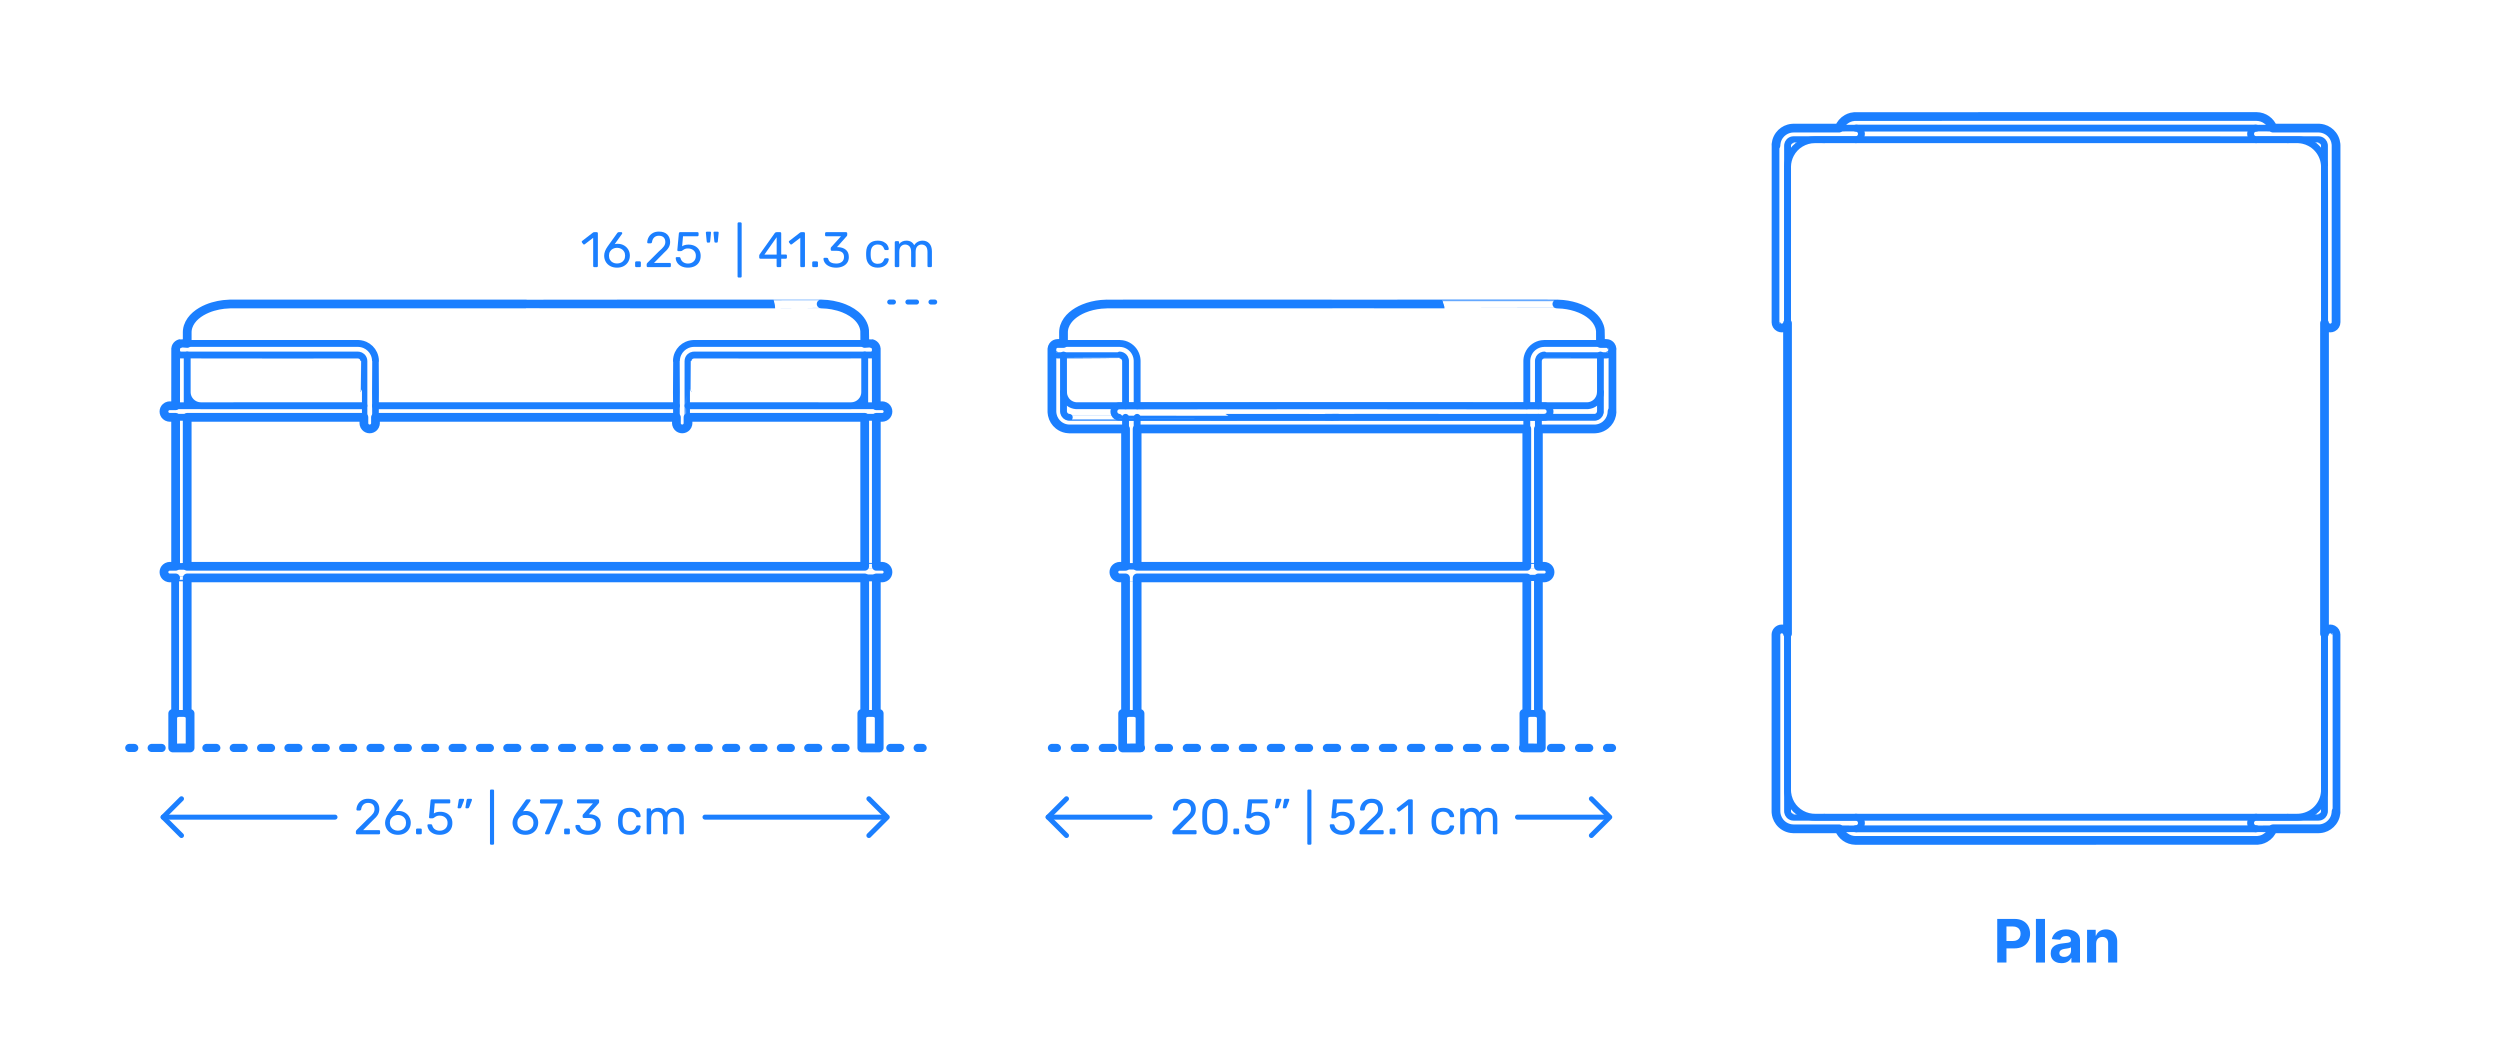 <?xml version="1.0" encoding="utf-8"?>
<!-- Generator: Adobe Illustrator 25.2.3, SVG Export Plug-In . SVG Version: 6.00 Build 0)  -->
<!DOCTYPE svg PUBLIC "-//W3C//DTD SVG 1.1//EN" "http://www.w3.org/Graphics/SVG/1.1/DTD/svg11.dtd">
<svg version="1.1" xmlns:x="http://ns.adobe.com/Extensibility/1.0/" xmlns:i="http://ns.adobe.com/AdobeIllustrator/10.0/" xmlns:graph="http://ns.adobe.com/Graphs/1.0/"
	 xmlns="http://www.w3.org/2000/svg" xmlns:xlink="http://www.w3.org/1999/xlink" x="0px" y="0px" width="1000px" height="425px"
	 viewBox="0 0 1000 425" enable-background="new 0 0 1000 425" xml:space="preserve">
<g id="FILL-BACKGROUND">
	<rect x="0" y="0" fill="#FFFFFF" width="1000" height="425"/>
</g>
<g id="N-DIMENSIONS">
	<g id="MTEXT_21_">
		<g>
			<g>
				<path fill="#1B7FFF" d="M798.891,385.02v-17.454h6.887c1.323,0,2.451,0.251,3.384,0.755c0.932,0.502,1.643,1.198,2.135,2.088
					c0.491,0.889,0.737,1.913,0.737,3.072c0,1.158-0.25,2.182-0.75,3.068c-0.5,0.886-1.224,1.576-2.169,2.07
					c-0.946,0.494-2.09,0.742-3.431,0.742h-4.39v-2.958h3.793c0.71,0,1.297-0.124,1.76-0.37c0.463-0.248,0.81-0.592,1.04-1.031
					c0.229-0.44,0.345-0.947,0.345-1.521c0-0.58-0.115-1.087-0.345-1.521c-0.23-0.435-0.578-0.772-1.044-1.014
					c-0.466-0.242-1.057-0.363-1.773-0.363h-2.488v14.438H798.891z"/>
				<path fill="#1B7FFF" d="M817.999,367.565v17.454h-3.631v-17.454H817.999z"/>
				<path fill="#1B7FFF" d="M824.629,385.268c-0.835,0-1.58-0.146-2.233-0.439s-1.169-0.727-1.547-1.304s-0.566-1.297-0.566-2.161
					c0-0.727,0.134-1.338,0.4-1.832c0.268-0.494,0.631-0.892,1.091-1.193c0.461-0.301,0.984-0.528,1.572-0.682
					c0.589-0.153,1.206-0.262,1.854-0.324c0.761-0.079,1.375-0.154,1.841-0.226s0.804-0.177,1.014-0.319s0.315-0.352,0.315-0.631
					v-0.051c0-0.54-0.169-0.957-0.507-1.253s-0.817-0.443-1.437-0.443c-0.653,0-1.173,0.144-1.56,0.431
					c-0.386,0.287-0.642,0.646-0.767,1.078l-3.358-0.273c0.171-0.795,0.506-1.484,1.006-2.066s1.146-1.031,1.939-1.347
					c0.792-0.315,1.711-0.473,2.757-0.473c0.728,0,1.425,0.085,2.092,0.255c0.668,0.171,1.262,0.436,1.781,0.793
					c0.521,0.358,0.931,0.817,1.231,1.377c0.302,0.56,0.452,1.229,0.452,2.007v8.829h-3.443v-1.814h-0.103
					c-0.21,0.408-0.491,0.768-0.844,1.078c-0.352,0.31-0.775,0.551-1.27,0.725C825.848,385.181,825.276,385.268,824.629,385.268z
					 M825.669,382.762c0.533,0,1.005-0.107,1.414-0.32s0.73-0.501,0.964-0.865c0.232-0.363,0.349-0.775,0.349-1.235v-1.39
					c-0.113,0.074-0.269,0.141-0.464,0.201c-0.196,0.06-0.417,0.113-0.661,0.162c-0.244,0.048-0.488,0.09-0.732,0.127
					s-0.466,0.07-0.665,0.099c-0.426,0.062-0.798,0.161-1.116,0.298s-0.565,0.32-0.741,0.55c-0.177,0.23-0.265,0.516-0.265,0.856
					c0,0.494,0.181,0.871,0.541,1.129C824.653,382.633,825.111,382.762,825.669,382.762z"/>
				<path fill="#1B7FFF" d="M838.452,377.451v7.568h-3.631v-13.09h3.461v2.309h0.153c0.289-0.761,0.775-1.364,1.457-1.811
					c0.682-0.445,1.509-0.669,2.48-0.669c0.909,0,1.701,0.198,2.378,0.597c0.676,0.397,1.201,0.965,1.576,1.7
					s0.562,1.612,0.562,2.629v8.335h-3.631v-7.688c0.006-0.801-0.198-1.428-0.613-1.879s-0.985-0.678-1.713-0.678
					c-0.489,0-0.919,0.105-1.291,0.315s-0.662,0.516-0.87,0.917C838.564,376.408,838.458,376.889,838.452,377.451z"/>
			</g>
		</g>
	</g>
	<g>
		<g>
			<g id="MTEXT_78_">
				<g>
					<g>
						<g>
							<path fill="#1B7FFF" d="M237.388,106.731c-0.08-0.087-0.12-0.196-0.12-0.33v-11.28l-3.36,2.58
								c-0.094,0.08-0.194,0.12-0.3,0.12c-0.12,0-0.233-0.066-0.34-0.2l-0.48-0.619c-0.067-0.094-0.1-0.188-0.1-0.281
								c0-0.146,0.066-0.266,0.2-0.359l4.34-3.359c0.146-0.094,0.32-0.141,0.52-0.141h0.94c0.133,0,0.243,0.043,0.33,0.13
								c0.086,0.087,0.13,0.196,0.13,0.33v13.08c0,0.134-0.043,0.243-0.13,0.33c-0.087,0.087-0.197,0.13-0.33,0.13h-0.98
								C237.574,106.861,237.467,106.818,237.388,106.731z"/>
							<path fill="#1B7FFF" d="M244.058,106.411c-0.78-0.433-1.374-1.017-1.78-1.75s-0.61-1.532-0.61-2.399
								c0-1.146,0.46-2.373,1.38-3.68l3.82-5.32c0.013-0.014,0.05-0.061,0.11-0.141s0.137-0.143,0.23-0.189s0.2-0.07,0.32-0.07h0.98
								c0.12,0,0.217,0.043,0.29,0.13s0.11,0.19,0.11,0.31c0,0.067-0.034,0.154-0.1,0.261l-2.92,4.079
								c0.346-0.079,0.733-0.119,1.16-0.119c0.973,0,1.83,0.217,2.57,0.65c0.74,0.434,1.313,1.006,1.72,1.719
								c0.407,0.715,0.61,1.498,0.61,2.351c0,0.854-0.203,1.649-0.61,2.39s-0.997,1.33-1.77,1.771s-1.687,0.66-2.74,0.66
								C245.761,107.062,244.837,106.845,244.058,106.411z M248.428,105.041c0.493-0.24,0.886-0.596,1.18-1.07
								c0.293-0.473,0.44-1.043,0.44-1.709c0-0.653-0.15-1.217-0.45-1.69c-0.3-0.474-0.697-0.833-1.19-1.08
								c-0.494-0.247-1.027-0.37-1.6-0.37c-0.574,0-1.107,0.123-1.6,0.37c-0.494,0.247-0.887,0.606-1.18,1.08s-0.44,1.037-0.44,1.69
								c0,0.666,0.146,1.236,0.44,1.709c0.293,0.475,0.687,0.83,1.18,1.07c0.493,0.24,1.026,0.36,1.6,0.36
								C247.394,105.401,247.934,105.281,248.428,105.041z"/>
							<path fill="#1B7FFF" d="M254.177,106.731c-0.087-0.087-0.13-0.196-0.13-0.33v-1.38c0-0.133,0.043-0.246,0.13-0.34
								c0.086-0.094,0.196-0.141,0.33-0.141h1.38c0.133,0,0.243,0.047,0.33,0.141c0.087,0.094,0.13,0.207,0.13,0.34v1.38
								c0,0.134-0.043,0.243-0.13,0.33c-0.086,0.087-0.197,0.13-0.33,0.13h-1.38C254.374,106.861,254.264,106.818,254.177,106.731z"
								/>
							<path fill="#1B7FFF" d="M258.797,106.731c-0.087-0.087-0.13-0.196-0.13-0.33v-0.601c0-0.307,0.167-0.6,0.5-0.879l4.36-4.34
								c0.987-0.841,1.667-1.527,2.04-2.061c0.373-0.533,0.56-1.1,0.56-1.7c0-0.786-0.22-1.403-0.66-1.851
								c-0.44-0.445-1.08-0.67-1.92-0.67c-0.8,0-1.433,0.234-1.9,0.701s-0.753,1.093-0.86,1.879c-0.027,0.147-0.094,0.26-0.2,0.34
								c-0.107,0.08-0.213,0.121-0.32,0.121h-0.96c-0.12,0-0.22-0.041-0.3-0.121c-0.08-0.08-0.12-0.172-0.12-0.279
								c0.026-0.707,0.216-1.391,0.57-2.051c0.353-0.659,0.876-1.199,1.57-1.619s1.533-0.631,2.52-0.631
								c1.493,0,2.617,0.391,3.37,1.171c0.753,0.78,1.13,1.771,1.13,2.97c0,0.84-0.203,1.598-0.61,2.27
								c-0.407,0.674-1.043,1.384-1.91,2.131l-3.94,4h6.3c0.146,0,0.26,0.039,0.34,0.119s0.12,0.193,0.12,0.34v0.761
								c0,0.134-0.043,0.243-0.13,0.33c-0.086,0.087-0.197,0.13-0.33,0.13h-8.76C258.994,106.861,258.884,106.818,258.797,106.731z"
								/>
							<path fill="#1B7FFF" d="M272.587,106.521c-0.734-0.36-1.293-0.83-1.68-1.41s-0.593-1.203-0.62-1.87v-0.04
								c0-0.106,0.04-0.193,0.12-0.26s0.173-0.1,0.28-0.1h0.98c0.28,0,0.46,0.146,0.54,0.439c0.2,0.721,0.57,1.257,1.11,1.609
								c0.54,0.354,1.163,0.531,1.87,0.531c0.907,0,1.66-0.277,2.26-0.83c0.6-0.554,0.9-1.316,0.9-2.291
								c0-0.893-0.3-1.603-0.9-2.129c-0.6-0.527-1.354-0.791-2.26-0.791c-0.48,0-0.867,0.061-1.16,0.181
								c-0.293,0.12-0.594,0.294-0.9,0.521c-0.173,0.133-0.316,0.229-0.43,0.289c-0.113,0.061-0.237,0.09-0.37,0.09h-0.96
								c-0.12,0-0.227-0.043-0.32-0.129c-0.094-0.088-0.134-0.191-0.12-0.311l0.62-6.66c0.04-0.333,0.207-0.5,0.5-0.5h6.92
								c0.146,0,0.26,0.04,0.34,0.12s0.12,0.193,0.12,0.34v0.74c0,0.134-0.043,0.239-0.13,0.319c-0.087,0.08-0.197,0.121-0.33,0.121
								h-5.76l-0.36,4.02c0.64-0.453,1.5-0.68,2.58-0.68c0.893,0,1.707,0.176,2.44,0.529c0.733,0.354,1.316,0.87,1.75,1.551
								c0.433,0.68,0.649,1.486,0.649,2.42c0,0.986-0.216,1.836-0.649,2.549c-0.434,0.715-1.033,1.254-1.8,1.621
								c-0.767,0.366-1.644,0.55-2.63,0.55C274.187,107.062,273.32,106.881,272.587,106.521z"/>
							<path fill="#1B7FFF" d="M282.687,96.602l-0.34-3.48v-0.08c0-0.119,0.037-0.213,0.11-0.279s0.17-0.101,0.29-0.101h1.26
								c0.133,0,0.237,0.044,0.31,0.13c0.073,0.088,0.103,0.197,0.09,0.33l-0.34,3.48c-0.027,0.293-0.16,0.439-0.4,0.439h-0.58
								C282.847,97.041,282.713,96.895,282.687,96.602z M285.747,96.602l-0.34-3.48v-0.039c0-0.134,0.036-0.237,0.11-0.311
								c0.073-0.073,0.17-0.11,0.29-0.11h1.26c0.133,0,0.237,0.044,0.31,0.13c0.073,0.088,0.103,0.197,0.09,0.33l-0.34,3.48
								c-0.027,0.293-0.16,0.439-0.4,0.439h-0.58C285.907,97.041,285.773,96.895,285.747,96.602z"/>
							<path fill="#1B7FFF" d="M295.146,110.891c-0.08-0.086-0.12-0.196-0.12-0.329v-21.16c0-0.134,0.04-0.243,0.12-0.33
								s0.187-0.13,0.32-0.13h0.74c0.133,0,0.243,0.043,0.33,0.13c0.087,0.087,0.13,0.196,0.13,0.33v21.16
								c0,0.133-0.043,0.243-0.13,0.329c-0.086,0.088-0.197,0.131-0.33,0.131h-0.74
								C295.333,111.021,295.226,110.979,295.146,110.891z"/>
							<path fill="#1B7FFF" d="M310.775,106.731c-0.087-0.087-0.13-0.196-0.13-0.33v-2.92h-6.5c-0.133,0-0.244-0.044-0.33-0.13
								c-0.087-0.087-0.13-0.197-0.13-0.33v-0.74c0-0.187,0.073-0.387,0.22-0.6l6.02-8.48c0.067-0.106,0.167-0.189,0.3-0.25
								c0.133-0.061,0.28-0.09,0.44-0.09h1.36c0.146,0,0.26,0.04,0.34,0.12c0.08,0.08,0.12,0.193,0.12,0.34v8.479h1.82
								c0.133,0,0.243,0.044,0.33,0.131c0.087,0.086,0.13,0.197,0.13,0.33v0.76c0,0.133-0.043,0.243-0.13,0.33
								c-0.087,0.086-0.197,0.13-0.33,0.13h-1.82v2.92c0,0.134-0.043,0.243-0.13,0.33c-0.087,0.087-0.197,0.13-0.33,0.13h-0.92
								C310.972,106.861,310.862,106.818,310.775,106.731z M305.766,101.842h4.9v-6.961L305.766,101.842z"/>
							<path fill="#1B7FFF" d="M320.226,106.731c-0.08-0.087-0.12-0.196-0.12-0.33v-11.28l-3.36,2.58
								c-0.094,0.08-0.194,0.12-0.3,0.12c-0.12,0-0.233-0.066-0.34-0.2l-0.48-0.619c-0.067-0.094-0.1-0.188-0.1-0.281
								c0-0.146,0.066-0.266,0.2-0.359l4.34-3.359c0.146-0.094,0.32-0.141,0.52-0.141h0.94c0.133,0,0.243,0.043,0.33,0.13
								c0.086,0.087,0.13,0.196,0.13,0.33v13.08c0,0.134-0.043,0.243-0.13,0.33c-0.087,0.087-0.197,0.13-0.33,0.13h-0.98
								C320.413,106.861,320.306,106.818,320.226,106.731z"/>
							<path fill="#1B7FFF" d="M325.016,106.731c-0.087-0.087-0.13-0.196-0.13-0.33v-1.38c0-0.133,0.043-0.246,0.13-0.34
								c0.086-0.094,0.196-0.141,0.33-0.141h1.38c0.133,0,0.243,0.047,0.33,0.141c0.087,0.094,0.13,0.207,0.13,0.34v1.38
								c0,0.134-0.043,0.243-0.13,0.33c-0.086,0.087-0.197,0.13-0.33,0.13h-1.38C325.212,106.861,325.102,106.818,325.016,106.731z"
								/>
							<path fill="#1B7FFF" d="M331.745,106.551c-0.76-0.34-1.337-0.783-1.73-1.33c-0.394-0.546-0.604-1.112-0.63-1.699
								c0-0.12,0.04-0.217,0.12-0.29s0.18-0.11,0.3-0.11h0.9c0.146,0,0.267,0.03,0.36,0.09c0.093,0.061,0.167,0.178,0.22,0.351
								c0.173,0.68,0.55,1.159,1.13,1.44c0.58,0.279,1.263,0.42,2.05,0.42c0.96,0,1.723-0.23,2.29-0.69
								c0.566-0.46,0.85-1.116,0.85-1.97c0-1.627-0.994-2.44-2.98-2.44h-1.88c-0.134,0-0.244-0.043-0.33-0.13
								c-0.087-0.086-0.13-0.197-0.13-0.33v-0.52c0-0.201,0.073-0.373,0.22-0.521l3.9-4.319h-5.92c-0.133,0-0.243-0.041-0.33-0.121
								s-0.13-0.186-0.13-0.319v-0.72c0-0.146,0.043-0.264,0.13-0.351s0.197-0.13,0.33-0.13h7.92c0.146,0,0.263,0.043,0.35,0.13
								c0.086,0.087,0.13,0.204,0.13,0.351v0.66c0,0.146-0.067,0.299-0.2,0.459l-3.9,4.381h0.32c1.36,0.039,2.437,0.393,3.23,1.06
								c0.793,0.667,1.19,1.64,1.19,2.92c0,0.88-0.217,1.637-0.65,2.271c-0.434,0.633-1.037,1.119-1.81,1.459
								c-0.773,0.34-1.647,0.511-2.62,0.511C333.405,107.062,332.505,106.891,331.745,106.551z"/>
							<path fill="#1B7FFF" d="M347.725,105.852c-0.8-0.807-1.22-1.938-1.26-3.391l-0.02-0.8l0.02-0.8
								c0.04-1.453,0.46-2.583,1.26-3.391c0.8-0.807,1.913-1.209,3.34-1.209c0.96,0,1.77,0.17,2.43,0.51
								c0.66,0.34,1.153,0.764,1.48,1.27c0.327,0.508,0.503,1.014,0.53,1.521c0.013,0.12-0.03,0.227-0.13,0.319
								c-0.1,0.094-0.21,0.141-0.33,0.141h-0.88c-0.133,0-0.233-0.03-0.3-0.09c-0.067-0.061-0.133-0.17-0.2-0.33
								c-0.24-0.653-0.57-1.117-0.99-1.391s-0.95-0.41-1.59-0.41c-0.84,0-1.507,0.261-2,0.781c-0.494,0.52-0.76,1.312-0.8,2.379
								l-0.02,0.7l0.02,0.7c0.04,1.066,0.307,1.859,0.8,2.38c0.493,0.521,1.16,0.78,2,0.78c0.653,0,1.187-0.137,1.6-0.41
								c0.414-0.273,0.74-0.736,0.98-1.391c0.067-0.159,0.133-0.27,0.2-0.33c0.066-0.059,0.167-0.09,0.3-0.09h0.88
								c0.12,0,0.23,0.047,0.33,0.141c0.1,0.094,0.143,0.199,0.13,0.32c-0.027,0.493-0.204,0.993-0.53,1.5
								c-0.327,0.506-0.82,0.934-1.48,1.279c-0.66,0.347-1.47,0.521-2.43,0.521C349.638,107.062,348.525,106.658,347.725,105.852z"
								/>
							<path fill="#1B7FFF" d="M358.034,106.731c-0.087-0.087-0.13-0.196-0.13-0.33v-9.479c0-0.134,0.043-0.244,0.13-0.33
								c0.087-0.087,0.197-0.131,0.33-0.131h0.84c0.133,0,0.24,0.044,0.32,0.131c0.08,0.086,0.12,0.196,0.12,0.33v0.68
								c0.72-0.894,1.693-1.34,2.92-1.34c1.466,0,2.506,0.613,3.12,1.84c0.32-0.561,0.777-1.007,1.37-1.34
								c0.593-0.334,1.257-0.5,1.99-0.5c1.093,0,1.986,0.373,2.68,1.119c0.693,0.748,1.04,1.827,1.04,3.24v5.78
								c0,0.134-0.043,0.243-0.13,0.33c-0.087,0.087-0.197,0.13-0.33,0.13h-0.86c-0.133,0-0.244-0.043-0.33-0.13
								c-0.087-0.087-0.13-0.196-0.13-0.33v-5.601c0-1.066-0.22-1.83-0.66-2.289c-0.44-0.461-1.02-0.69-1.74-0.69
								c-0.64,0-1.19,0.237-1.65,0.71c-0.46,0.474-0.69,1.23-0.69,2.27v5.601c0,0.134-0.043,0.243-0.13,0.33
								c-0.087,0.087-0.197,0.13-0.33,0.13h-0.88c-0.133,0-0.244-0.043-0.33-0.13c-0.087-0.087-0.13-0.196-0.13-0.33v-5.601
								c0-1.053-0.23-1.812-0.69-2.279s-1.03-0.7-1.71-0.7c-0.64,0-1.19,0.233-1.65,0.7c-0.46,0.467-0.69,1.22-0.69,2.26v5.62
								c0,0.134-0.043,0.243-0.13,0.33c-0.087,0.087-0.197,0.13-0.33,0.13h-0.88C358.231,106.861,358.121,106.818,358.034,106.731z"
								/>
						</g>
					</g>
				</g>
			</g>
			<g>
				<g>
					
						<line fill="none" stroke="#1B7FFF" stroke-width="2" stroke-linecap="round" stroke-linejoin="round" x1="373.881" y1="120.813" x2="372.381" y2="120.813"/>
					
						<line fill="none" stroke="#1B7FFF" stroke-width="2" stroke-linecap="round" stroke-linejoin="round" stroke-dasharray="3.462,5.769" x1="366.612" y1="120.813" x2="360.265" y2="120.813"/>
					
						<line fill="none" stroke="#1B7FFF" stroke-width="2" stroke-linecap="round" stroke-linejoin="round" x1="357.381" y1="120.813" x2="355.881" y2="120.813"/>
				</g>
			</g>
		</g>
		<g>
			<g id="POLYLINE_520_">
				
					<polyline fill="none" stroke="#1B7FFF" stroke-width="2" stroke-linecap="round" stroke-linejoin="round" stroke-miterlimit="10" points="
					347.555,319.508 354.902,326.856 347.555,334.204 				"/>
			</g>
			<g id="POLYLINE_519_">
				
					<polyline fill="none" stroke="#1B7FFF" stroke-width="2" stroke-linecap="round" stroke-linejoin="round" stroke-miterlimit="10" points="
					72.596,319.508 65.248,326.856 72.596,334.204 				"/>
			</g>
			<g id="MTEXT_76_">
				<g>
					<g>
						<g>
							<path fill="#1B7FFF" d="M142.48,333.595c-0.087-0.087-0.13-0.196-0.13-0.33v-0.601c0-0.307,0.167-0.6,0.5-0.879l4.36-4.34
								c0.987-0.841,1.667-1.527,2.04-2.061c0.373-0.533,0.56-1.1,0.56-1.7c0-0.786-0.22-1.403-0.66-1.851
								c-0.44-0.445-1.08-0.67-1.92-0.67c-0.8,0-1.433,0.234-1.9,0.701s-0.753,1.093-0.86,1.879c-0.027,0.147-0.094,0.26-0.2,0.34
								c-0.107,0.08-0.213,0.121-0.32,0.121h-0.96c-0.12,0-0.22-0.041-0.3-0.121c-0.08-0.08-0.12-0.172-0.12-0.279
								c0.026-0.707,0.216-1.391,0.57-2.051c0.353-0.659,0.876-1.199,1.57-1.619s1.533-0.631,2.52-0.631
								c1.493,0,2.617,0.391,3.37,1.171c0.753,0.78,1.13,1.771,1.13,2.97c0,0.84-0.203,1.598-0.61,2.27
								c-0.407,0.674-1.043,1.384-1.91,2.131l-3.94,4h6.3c0.146,0,0.26,0.039,0.34,0.119s0.12,0.193,0.12,0.34v0.761
								c0,0.134-0.043,0.243-0.13,0.33c-0.086,0.087-0.197,0.13-0.33,0.13h-8.76C142.677,333.725,142.567,333.682,142.48,333.595z"
								/>
							<path fill="#1B7FFF" d="M156.421,333.274c-0.78-0.433-1.374-1.017-1.78-1.75s-0.61-1.532-0.61-2.399
								c0-1.146,0.46-2.373,1.38-3.68l3.82-5.32c0.013-0.014,0.05-0.061,0.11-0.141s0.137-0.143,0.23-0.189s0.2-0.07,0.32-0.07h0.98
								c0.12,0,0.217,0.043,0.29,0.13s0.11,0.19,0.11,0.31c0,0.067-0.034,0.154-0.1,0.261l-2.92,4.079
								c0.346-0.079,0.733-0.119,1.16-0.119c0.973,0,1.83,0.217,2.57,0.65c0.74,0.434,1.312,1.006,1.719,1.719
								c0.407,0.715,0.61,1.498,0.61,2.351c0,0.854-0.203,1.649-0.61,2.39s-0.996,1.33-1.77,1.771s-1.687,0.66-2.74,0.66
								C158.124,333.925,157.201,333.708,156.421,333.274z M160.791,331.904c0.493-0.24,0.886-0.596,1.18-1.07
								c0.293-0.473,0.44-1.043,0.44-1.709c0-0.653-0.15-1.217-0.45-1.69c-0.3-0.474-0.697-0.833-1.19-1.08
								c-0.494-0.247-1.027-0.37-1.6-0.37c-0.574,0-1.107,0.123-1.6,0.37c-0.494,0.247-0.887,0.606-1.18,1.08s-0.44,1.037-0.44,1.69
								c0,0.666,0.146,1.236,0.44,1.709c0.293,0.475,0.687,0.83,1.18,1.07c0.493,0.24,1.026,0.36,1.6,0.36
								C159.757,332.265,160.297,332.145,160.791,331.904z"/>
							<path fill="#1B7FFF" d="M166.54,333.595c-0.087-0.087-0.13-0.196-0.13-0.33v-1.38c0-0.133,0.043-0.246,0.13-0.34
								c0.086-0.094,0.196-0.141,0.33-0.141h1.38c0.133,0,0.243,0.047,0.33,0.141c0.087,0.094,0.13,0.207,0.13,0.34v1.38
								c0,0.134-0.043,0.243-0.13,0.33c-0.086,0.087-0.197,0.13-0.33,0.13h-1.38C166.736,333.725,166.626,333.682,166.54,333.595z"
								/>
							<path fill="#1B7FFF" d="M173.27,333.385c-0.734-0.36-1.293-0.83-1.68-1.41s-0.593-1.203-0.62-1.87v-0.04
								c0-0.106,0.04-0.193,0.12-0.26s0.173-0.1,0.28-0.1h0.98c0.28,0,0.46,0.146,0.54,0.439c0.2,0.721,0.57,1.257,1.11,1.609
								c0.54,0.354,1.163,0.531,1.87,0.531c0.907,0,1.66-0.277,2.26-0.83c0.6-0.554,0.9-1.316,0.9-2.291
								c0-0.893-0.3-1.603-0.9-2.129c-0.6-0.527-1.354-0.791-2.26-0.791c-0.48,0-0.867,0.061-1.16,0.181
								c-0.293,0.12-0.594,0.294-0.9,0.521c-0.173,0.133-0.316,0.229-0.43,0.289c-0.113,0.061-0.237,0.09-0.37,0.09h-0.96
								c-0.12,0-0.227-0.043-0.32-0.129c-0.094-0.088-0.134-0.191-0.12-0.311l0.62-6.66c0.04-0.333,0.207-0.5,0.5-0.5h6.92
								c0.146,0,0.26,0.04,0.34,0.12s0.12,0.193,0.12,0.34v0.74c0,0.134-0.043,0.239-0.13,0.319c-0.087,0.08-0.197,0.121-0.33,0.121
								h-5.76l-0.36,4.02c0.64-0.453,1.5-0.68,2.58-0.68c0.893,0,1.707,0.176,2.44,0.529c0.733,0.354,1.316,0.87,1.75,1.551
								c0.433,0.68,0.65,1.486,0.65,2.42c0,0.986-0.217,1.836-0.65,2.549c-0.434,0.715-1.033,1.254-1.8,1.621
								c-0.767,0.366-1.644,0.55-2.63,0.55C174.87,333.925,174.003,333.744,173.27,333.385z"/>
							<path fill="#1B7FFF" d="M183.1,323.205c-0.06-0.08-0.077-0.181-0.05-0.301l0.44-2.8c0.053-0.386,0.24-0.58,0.56-0.58h1.28
								c0.093,0,0.17,0.034,0.23,0.101s0.09,0.146,0.09,0.24c0,0.133-0.02,0.239-0.06,0.319l-1.04,2.7
								c-0.067,0.146-0.14,0.257-0.22,0.33s-0.2,0.109-0.36,0.109h-0.62C183.243,323.324,183.16,323.285,183.1,323.205z
								 M186.24,323.205c-0.06-0.08-0.077-0.181-0.05-0.301l0.44-2.8c0.053-0.386,0.24-0.58,0.56-0.58h1.28
								c0.093,0,0.17,0.034,0.23,0.101s0.09,0.146,0.09,0.24c0,0.133-0.02,0.239-0.06,0.319l-1.04,2.7
								c-0.067,0.146-0.14,0.257-0.22,0.33s-0.2,0.109-0.36,0.109h-0.62C186.383,323.324,186.3,323.285,186.24,323.205z"/>
							<path fill="#1B7FFF" d="M196.109,337.754c-0.08-0.086-0.12-0.196-0.12-0.329v-21.16c0-0.134,0.04-0.243,0.12-0.33
								s0.187-0.13,0.32-0.13h0.74c0.133,0,0.243,0.043,0.33,0.13c0.087,0.087,0.13,0.196,0.13,0.33v21.16
								c0,0.133-0.043,0.243-0.13,0.329c-0.086,0.088-0.197,0.131-0.33,0.131h-0.74
								C196.296,337.885,196.189,337.842,196.109,337.754z"/>
							<path fill="#1B7FFF" d="M207.399,333.274c-0.78-0.433-1.374-1.017-1.78-1.75s-0.61-1.532-0.61-2.399
								c0-1.146,0.46-2.373,1.38-3.68l3.82-5.32c0.013-0.014,0.05-0.061,0.11-0.141s0.137-0.143,0.23-0.189s0.2-0.07,0.32-0.07
								h0.979c0.12,0,0.217,0.043,0.29,0.13s0.11,0.19,0.11,0.31c0,0.067-0.034,0.154-0.1,0.261l-2.919,4.079
								c0.346-0.079,0.733-0.119,1.16-0.119c0.973,0,1.83,0.217,2.57,0.65c0.74,0.434,1.313,1.006,1.72,1.719
								c0.407,0.715,0.61,1.498,0.61,2.351c0,0.854-0.203,1.649-0.61,2.39s-0.997,1.33-1.77,1.771s-1.686,0.66-2.739,0.66
								C209.102,333.925,208.179,333.708,207.399,333.274z M211.769,331.904c0.493-0.24,0.886-0.596,1.18-1.07
								c0.293-0.473,0.44-1.043,0.44-1.709c0-0.653-0.15-1.217-0.45-1.69c-0.3-0.474-0.697-0.833-1.19-1.08
								c-0.493-0.247-1.026-0.37-1.6-0.37c-0.574,0-1.107,0.123-1.6,0.37c-0.494,0.247-0.887,0.606-1.18,1.08s-0.44,1.037-0.44,1.69
								c0,0.666,0.146,1.236,0.44,1.709c0.293,0.475,0.687,0.83,1.18,1.07c0.493,0.24,1.026,0.36,1.6,0.36
								C210.735,332.265,211.275,332.145,211.769,331.904z"/>
							<path fill="#1B7FFF" d="M218.118,333.595c-0.073-0.087-0.11-0.19-0.11-0.31l0.04-0.181l5-11.7h-6.6
								c-0.133,0-0.244-0.043-0.33-0.13c-0.087-0.087-0.13-0.196-0.13-0.329v-0.74c0-0.146,0.04-0.264,0.12-0.351
								c0.08-0.087,0.193-0.13,0.34-0.13h8.16c0.146,0,0.26,0.043,0.34,0.13s0.12,0.204,0.12,0.351v0.68
								c0,0.24-0.054,0.5-0.16,0.779l-4.94,11.561c-0.067,0.146-0.14,0.268-0.22,0.359c-0.08,0.094-0.193,0.141-0.34,0.141h-1
								C218.288,333.725,218.191,333.682,218.118,333.595z"/>
							<path fill="#1B7FFF" d="M225.778,333.595c-0.087-0.087-0.13-0.196-0.13-0.33v-1.38c0-0.133,0.043-0.246,0.13-0.34
								c0.086-0.094,0.196-0.141,0.33-0.141h1.38c0.133,0,0.243,0.047,0.33,0.141c0.087,0.094,0.13,0.207,0.13,0.34v1.38
								c0,0.134-0.043,0.243-0.13,0.33c-0.086,0.087-0.197,0.13-0.33,0.13h-1.38C225.975,333.725,225.865,333.682,225.778,333.595z"
								/>
							<path fill="#1B7FFF" d="M232.508,333.414c-0.76-0.34-1.337-0.783-1.73-1.33c-0.394-0.546-0.604-1.112-0.63-1.699
								c0-0.12,0.04-0.217,0.12-0.29s0.18-0.11,0.3-0.11h0.9c0.146,0,0.267,0.03,0.36,0.09c0.093,0.061,0.167,0.178,0.22,0.351
								c0.173,0.68,0.55,1.159,1.13,1.44c0.58,0.279,1.263,0.42,2.05,0.42c0.96,0,1.723-0.23,2.29-0.69
								c0.566-0.46,0.85-1.116,0.85-1.97c0-1.627-0.994-2.44-2.98-2.44h-1.88c-0.134,0-0.244-0.043-0.33-0.13
								c-0.087-0.086-0.13-0.197-0.13-0.33v-0.52c0-0.201,0.073-0.373,0.22-0.521l3.9-4.319h-5.92c-0.133,0-0.243-0.041-0.33-0.121
								s-0.13-0.186-0.13-0.319v-0.72c0-0.146,0.043-0.264,0.13-0.351s0.197-0.13,0.33-0.13h7.92c0.146,0,0.263,0.043,0.35,0.13
								c0.086,0.087,0.13,0.204,0.13,0.351v0.66c0,0.146-0.067,0.299-0.2,0.459l-3.9,4.381h0.32c1.36,0.039,2.437,0.393,3.23,1.06
								c0.793,0.667,1.19,1.64,1.19,2.92c0,0.88-0.217,1.637-0.65,2.271c-0.434,0.633-1.037,1.119-1.81,1.459
								c-0.773,0.34-1.647,0.511-2.62,0.511C234.168,333.925,233.268,333.754,232.508,333.414z"/>
							<path fill="#1B7FFF" d="M248.488,332.715c-0.8-0.807-1.22-1.938-1.26-3.391l-0.02-0.8l0.02-0.8
								c0.04-1.453,0.46-2.583,1.26-3.391c0.8-0.807,1.913-1.209,3.34-1.209c0.96,0,1.77,0.17,2.43,0.51
								c0.66,0.34,1.153,0.764,1.48,1.27c0.327,0.508,0.503,1.014,0.53,1.521c0.013,0.12-0.03,0.227-0.13,0.319
								c-0.1,0.094-0.21,0.141-0.33,0.141h-0.88c-0.133,0-0.233-0.03-0.3-0.09c-0.067-0.061-0.133-0.17-0.2-0.33
								c-0.24-0.653-0.57-1.117-0.99-1.391s-0.95-0.41-1.59-0.41c-0.84,0-1.507,0.261-2,0.781c-0.494,0.52-0.76,1.312-0.8,2.379
								l-0.02,0.7l0.02,0.7c0.04,1.066,0.307,1.859,0.8,2.38c0.493,0.521,1.16,0.78,2,0.78c0.653,0,1.187-0.137,1.6-0.41
								c0.414-0.273,0.74-0.736,0.98-1.391c0.067-0.159,0.133-0.27,0.2-0.33c0.066-0.059,0.167-0.09,0.3-0.09h0.88
								c0.12,0,0.23,0.047,0.33,0.141c0.1,0.094,0.143,0.199,0.13,0.32c-0.027,0.493-0.204,0.993-0.53,1.5
								c-0.327,0.506-0.82,0.934-1.48,1.279c-0.66,0.347-1.47,0.521-2.43,0.521C250.401,333.925,249.288,333.521,248.488,332.715z"
								/>
							<path fill="#1B7FFF" d="M258.797,333.595c-0.087-0.087-0.13-0.196-0.13-0.33v-9.479c0-0.134,0.043-0.244,0.13-0.33
								c0.087-0.087,0.197-0.131,0.33-0.131h0.84c0.133,0,0.24,0.044,0.32,0.131c0.08,0.086,0.12,0.196,0.12,0.33v0.68
								c0.719-0.894,1.692-1.34,2.919-1.34c1.466,0,2.506,0.613,3.12,1.84c0.32-0.561,0.777-1.007,1.37-1.34
								c0.593-0.334,1.257-0.5,1.99-0.5c1.093,0,1.986,0.373,2.68,1.119c0.693,0.748,1.04,1.827,1.04,3.24v5.78
								c0,0.134-0.043,0.243-0.13,0.33c-0.087,0.087-0.197,0.13-0.33,0.13h-0.86c-0.133,0-0.244-0.043-0.33-0.13
								c-0.087-0.087-0.13-0.196-0.13-0.33v-5.601c0-1.066-0.22-1.83-0.66-2.289c-0.44-0.461-1.02-0.69-1.74-0.69
								c-0.64,0-1.19,0.237-1.65,0.71c-0.46,0.474-0.69,1.23-0.69,2.27v5.601c0,0.134-0.043,0.243-0.13,0.33
								c-0.087,0.087-0.197,0.13-0.33,0.13h-0.88c-0.133,0-0.244-0.043-0.33-0.13c-0.087-0.087-0.13-0.196-0.13-0.33v-5.601
								c0-1.053-0.23-1.812-0.69-2.279s-1.03-0.7-1.71-0.7c-0.64,0-1.19,0.233-1.65,0.7c-0.46,0.467-0.69,1.22-0.69,2.26v5.62
								c0,0.134-0.043,0.243-0.13,0.33c-0.087,0.087-0.197,0.13-0.33,0.13h-0.88C258.994,333.725,258.884,333.682,258.797,333.595z"
								/>
						</g>
					</g>
				</g>
			</g>
			<g id="POLYLINE_516_">
				
					<line fill="none" stroke="#1B7FFF" stroke-width="2" stroke-linecap="round" stroke-linejoin="round" stroke-miterlimit="10" x1="353.902" y1="326.856" x2="282" y2="326.856"/>
			</g>
			<g id="POLYLINE_515_">
				
					<line fill="none" stroke="#1B7FFF" stroke-width="2" stroke-linecap="round" stroke-linejoin="round" stroke-miterlimit="10" x1="134" y1="326.856" x2="65.248" y2="326.856"/>
			</g>
		</g>
		<g>
			<g id="POLYLINE_514_">
				
					<polyline fill="none" stroke="#1B7FFF" stroke-width="2" stroke-linecap="round" stroke-linejoin="round" stroke-miterlimit="10" points="
					636.555,319.508 643.902,326.856 636.555,334.204 				"/>
			</g>
			<g id="POLYLINE_466_">
				
					<polyline fill="none" stroke="#1B7FFF" stroke-width="2" stroke-linecap="round" stroke-linejoin="round" stroke-miterlimit="10" points="
					426.596,319.508 419.248,326.856 426.596,334.204 				"/>
			</g>
			<g id="MTEXT_69_">
				<g>
					<g>
						<g>
							<path fill="#1B7FFF" d="M469.08,333.595c-0.087-0.087-0.13-0.196-0.13-0.33v-0.601c0-0.307,0.167-0.6,0.5-0.879l4.36-4.34
								c0.987-0.841,1.667-1.527,2.04-2.061c0.373-0.533,0.56-1.1,0.56-1.7c0-0.786-0.22-1.403-0.66-1.851
								c-0.44-0.445-1.08-0.67-1.92-0.67c-0.8,0-1.433,0.234-1.9,0.701s-0.753,1.093-0.86,1.879c-0.027,0.147-0.094,0.26-0.2,0.34
								c-0.107,0.08-0.213,0.121-0.32,0.121h-0.96c-0.12,0-0.22-0.041-0.3-0.121c-0.08-0.08-0.12-0.172-0.12-0.279
								c0.026-0.707,0.216-1.391,0.57-2.051c0.353-0.659,0.876-1.199,1.57-1.619s1.533-0.631,2.52-0.631
								c1.493,0,2.617,0.391,3.37,1.171c0.753,0.78,1.13,1.771,1.13,2.97c0,0.84-0.203,1.598-0.61,2.27
								c-0.407,0.674-1.043,1.384-1.91,2.131l-3.94,4h6.3c0.146,0,0.26,0.039,0.34,0.119s0.12,0.193,0.12,0.34v0.761
								c0,0.134-0.043,0.243-0.13,0.33c-0.086,0.087-0.197,0.13-0.33,0.13h-8.76C469.277,333.725,469.167,333.682,469.08,333.595z"
								/>
							<path fill="#1B7FFF" d="M482.2,332.414c-0.793-1.006-1.217-2.322-1.27-3.949l-0.02-1.721l0.02-1.779
								c0.04-1.613,0.463-2.924,1.27-3.93c0.807-1.008,2.063-1.511,3.77-1.511c1.72,0,2.983,0.503,3.79,1.511
								c0.807,1.006,1.23,2.316,1.27,3.93c0.013,0.373,0.02,0.967,0.02,1.779c0,0.787-0.007,1.36-0.02,1.721
								c-0.053,1.627-0.477,2.943-1.27,3.949c-0.793,1.008-2.056,1.511-3.79,1.511C484.25,333.925,482.994,333.422,482.2,332.414z
								 M488.291,331.244c0.52-0.68,0.792-1.64,0.819-2.879c0.013-0.387,0.02-0.94,0.02-1.66c0-0.733-0.007-1.28-0.02-1.641
								c-0.027-1.227-0.303-2.184-0.83-2.869c-0.527-0.688-1.297-1.031-2.31-1.031s-1.78,0.344-2.3,1.031
								c-0.52,0.686-0.793,1.643-0.82,2.869l-0.02,1.641l0.02,1.66c0.026,1.239,0.3,2.199,0.82,2.879
								c0.52,0.681,1.287,1.021,2.3,1.021C486.997,332.265,487.771,331.925,488.291,331.244z"/>
							<path fill="#1B7FFF" d="M493.48,333.595c-0.087-0.087-0.13-0.196-0.13-0.33v-1.38c0-0.133,0.043-0.246,0.13-0.34
								c0.086-0.094,0.196-0.141,0.33-0.141h1.38c0.133,0,0.243,0.047,0.33,0.141c0.087,0.094,0.13,0.207,0.13,0.34v1.38
								c0,0.134-0.043,0.243-0.13,0.33c-0.086,0.087-0.197,0.13-0.33,0.13h-1.38C493.676,333.725,493.566,333.682,493.48,333.595z"
								/>
							<path fill="#1B7FFF" d="M500.21,333.385c-0.734-0.36-1.293-0.83-1.68-1.41s-0.593-1.203-0.62-1.87v-0.04
								c0-0.106,0.04-0.193,0.12-0.26s0.173-0.1,0.28-0.1h0.98c0.28,0,0.46,0.146,0.54,0.439c0.2,0.721,0.57,1.257,1.11,1.609
								c0.54,0.354,1.163,0.531,1.87,0.531c0.907,0,1.66-0.277,2.26-0.83c0.6-0.554,0.9-1.316,0.9-2.291
								c0-0.893-0.3-1.603-0.9-2.129c-0.6-0.527-1.354-0.791-2.26-0.791c-0.48,0-0.867,0.061-1.16,0.181
								c-0.293,0.12-0.594,0.294-0.9,0.521c-0.173,0.133-0.316,0.229-0.43,0.289c-0.113,0.061-0.237,0.09-0.37,0.09h-0.96
								c-0.12,0-0.227-0.043-0.32-0.129c-0.094-0.088-0.134-0.191-0.12-0.311l0.62-6.66c0.04-0.333,0.207-0.5,0.5-0.5h6.92
								c0.146,0,0.26,0.04,0.34,0.12s0.12,0.193,0.12,0.34v0.74c0,0.134-0.043,0.239-0.13,0.319c-0.087,0.08-0.197,0.121-0.33,0.121
								h-5.76l-0.36,4.02c0.64-0.453,1.5-0.68,2.58-0.68c0.893,0,1.707,0.176,2.44,0.529c0.733,0.354,1.316,0.87,1.75,1.551
								c0.433,0.68,0.65,1.486,0.65,2.42c0,0.986-0.217,1.836-0.65,2.549c-0.434,0.715-1.033,1.254-1.8,1.621
								c-0.767,0.366-1.644,0.55-2.63,0.55C501.81,333.925,500.943,333.744,500.21,333.385z"/>
							<path fill="#1B7FFF" d="M510.04,323.205c-0.06-0.08-0.077-0.181-0.05-0.301l0.44-2.8c0.053-0.386,0.24-0.58,0.56-0.58h1.28
								c0.093,0,0.17,0.034,0.23,0.101s0.09,0.146,0.09,0.24c0,0.133-0.02,0.239-0.06,0.319l-1.04,2.7
								c-0.067,0.146-0.14,0.257-0.22,0.33s-0.2,0.109-0.36,0.109h-0.62C510.183,323.324,510.1,323.285,510.04,323.205z
								 M513.18,323.205c-0.06-0.08-0.077-0.181-0.05-0.301l0.44-2.8c0.053-0.386,0.24-0.58,0.56-0.58h1.28
								c0.093,0,0.17,0.034,0.23,0.101s0.09,0.146,0.09,0.24c0,0.133-0.02,0.239-0.06,0.319l-1.04,2.7
								c-0.067,0.146-0.14,0.257-0.22,0.33s-0.2,0.109-0.36,0.109h-0.62C513.323,323.324,513.24,323.285,513.18,323.205z"/>
							<path fill="#1B7FFF" d="M523.049,337.754c-0.08-0.086-0.12-0.196-0.12-0.329v-21.16c0-0.134,0.04-0.243,0.12-0.33
								s0.187-0.13,0.32-0.13h0.74c0.133,0,0.243,0.043,0.33,0.13c0.087,0.087,0.13,0.196,0.13,0.33v21.16
								c0,0.133-0.043,0.243-0.13,0.329c-0.086,0.088-0.197,0.131-0.33,0.131h-0.74
								C523.236,337.885,523.129,337.842,523.049,337.754z"/>
							<path fill="#1B7FFF" d="M534.189,333.385c-0.734-0.36-1.293-0.83-1.68-1.41s-0.593-1.203-0.62-1.87v-0.04
								c0-0.106,0.04-0.193,0.12-0.26s0.173-0.1,0.28-0.1h0.98c0.28,0,0.46,0.146,0.54,0.439c0.2,0.721,0.57,1.257,1.11,1.609
								c0.54,0.354,1.163,0.531,1.87,0.531c0.907,0,1.66-0.277,2.26-0.83c0.6-0.554,0.9-1.316,0.9-2.291
								c0-0.893-0.3-1.603-0.9-2.129c-0.6-0.527-1.353-0.791-2.26-0.791c-0.48,0-0.867,0.061-1.16,0.181
								c-0.293,0.12-0.594,0.294-0.9,0.521c-0.173,0.133-0.316,0.229-0.43,0.289c-0.113,0.061-0.237,0.09-0.37,0.09h-0.96
								c-0.12,0-0.227-0.043-0.32-0.129c-0.094-0.088-0.134-0.191-0.12-0.311l0.62-6.66c0.04-0.333,0.207-0.5,0.5-0.5h6.919
								c0.146,0,0.26,0.04,0.34,0.12s0.12,0.193,0.12,0.34v0.74c0,0.134-0.043,0.239-0.13,0.319c-0.087,0.08-0.197,0.121-0.33,0.121
								h-5.76l-0.36,4.02c0.64-0.453,1.5-0.68,2.58-0.68c0.893,0,1.706,0.176,2.439,0.529c0.733,0.354,1.316,0.87,1.75,1.551
								c0.433,0.68,0.65,1.486,0.65,2.42c0,0.986-0.217,1.836-0.65,2.549c-0.434,0.715-1.033,1.254-1.8,1.621
								c-0.767,0.366-1.644,0.55-2.63,0.55C535.789,333.925,534.922,333.744,534.189,333.385z"/>
							<path fill="#1B7FFF" d="M543.918,333.595c-0.087-0.087-0.13-0.196-0.13-0.33v-0.601c0-0.307,0.167-0.6,0.5-0.879l4.36-4.34
								c0.987-0.841,1.667-1.527,2.04-2.061c0.373-0.533,0.56-1.1,0.56-1.7c0-0.786-0.22-1.403-0.66-1.851
								c-0.44-0.445-1.08-0.67-1.92-0.67c-0.8,0-1.433,0.234-1.9,0.701s-0.753,1.093-0.86,1.879c-0.027,0.147-0.094,0.26-0.2,0.34
								c-0.107,0.08-0.213,0.121-0.32,0.121h-0.96c-0.12,0-0.22-0.041-0.3-0.121c-0.08-0.08-0.12-0.172-0.12-0.279
								c0.026-0.707,0.216-1.391,0.57-2.051c0.353-0.659,0.876-1.199,1.57-1.619s1.533-0.631,2.52-0.631
								c1.493,0,2.617,0.391,3.37,1.171c0.753,0.78,1.13,1.771,1.13,2.97c0,0.84-0.203,1.598-0.61,2.27
								c-0.407,0.674-1.043,1.384-1.91,2.131l-3.94,4h6.3c0.146,0,0.26,0.039,0.34,0.119s0.12,0.193,0.12,0.34v0.761
								c0,0.134-0.043,0.243-0.13,0.33c-0.086,0.087-0.197,0.13-0.33,0.13h-8.76C544.115,333.725,544.005,333.682,543.918,333.595z"
								/>
							<path fill="#1B7FFF" d="M555.979,333.595c-0.087-0.087-0.13-0.196-0.13-0.33v-1.38c0-0.133,0.043-0.246,0.13-0.34
								c0.086-0.094,0.196-0.141,0.33-0.141h1.38c0.133,0,0.243,0.047,0.33,0.141c0.087,0.094,0.13,0.207,0.13,0.34v1.38
								c0,0.134-0.043,0.243-0.13,0.33c-0.086,0.087-0.197,0.13-0.33,0.13h-1.38C556.175,333.725,556.065,333.682,555.979,333.595z"
								/>
							<path fill="#1B7FFF" d="M563.349,333.595c-0.08-0.087-0.12-0.196-0.12-0.33v-11.28l-3.36,2.58
								c-0.094,0.08-0.194,0.12-0.3,0.12c-0.12,0-0.233-0.066-0.34-0.2l-0.48-0.619c-0.067-0.094-0.1-0.188-0.1-0.281
								c0-0.146,0.066-0.266,0.2-0.359l4.34-3.359c0.146-0.094,0.32-0.141,0.52-0.141h0.94c0.133,0,0.243,0.043,0.33,0.13
								c0.086,0.087,0.13,0.196,0.13,0.33v13.08c0,0.134-0.043,0.243-0.13,0.33c-0.087,0.087-0.197,0.13-0.33,0.13h-0.98
								C563.535,333.725,563.428,333.682,563.349,333.595z"/>
							<path fill="#1B7FFF" d="M573.888,332.715c-0.8-0.807-1.22-1.938-1.26-3.391l-0.02-0.8l0.02-0.8
								c0.04-1.453,0.46-2.583,1.26-3.391c0.8-0.807,1.913-1.209,3.34-1.209c0.96,0,1.77,0.17,2.43,0.51
								c0.66,0.34,1.153,0.764,1.48,1.27c0.327,0.508,0.503,1.014,0.53,1.521c0.013,0.12-0.03,0.227-0.13,0.319
								c-0.1,0.094-0.21,0.141-0.33,0.141h-0.88c-0.133,0-0.233-0.03-0.3-0.09c-0.067-0.061-0.133-0.17-0.2-0.33
								c-0.24-0.653-0.57-1.117-0.99-1.391s-0.95-0.41-1.59-0.41c-0.84,0-1.507,0.261-2,0.781c-0.494,0.52-0.76,1.312-0.8,2.379
								l-0.02,0.7l0.02,0.7c0.04,1.066,0.307,1.859,0.8,2.38c0.493,0.521,1.16,0.78,2,0.78c0.653,0,1.187-0.137,1.6-0.41
								c0.414-0.273,0.74-0.736,0.98-1.391c0.067-0.159,0.133-0.27,0.2-0.33c0.066-0.059,0.167-0.09,0.3-0.09h0.88
								c0.12,0,0.23,0.047,0.33,0.141c0.1,0.094,0.143,0.199,0.13,0.32c-0.027,0.493-0.204,0.993-0.53,1.5
								c-0.327,0.506-0.82,0.934-1.48,1.279c-0.66,0.347-1.47,0.521-2.43,0.521C575.801,333.925,574.688,333.521,573.888,332.715z"
								/>
							<path fill="#1B7FFF" d="M584.197,333.595c-0.087-0.087-0.13-0.196-0.13-0.33v-9.479c0-0.134,0.043-0.244,0.13-0.33
								c0.087-0.087,0.197-0.131,0.33-0.131h0.84c0.133,0,0.24,0.044,0.32,0.131c0.08,0.086,0.12,0.196,0.12,0.33v0.68
								c0.719-0.894,1.692-1.34,2.919-1.34c1.466,0,2.506,0.613,3.12,1.84c0.32-0.561,0.777-1.007,1.37-1.34
								c0.593-0.334,1.257-0.5,1.99-0.5c1.093,0,1.986,0.373,2.68,1.119c0.693,0.748,1.04,1.827,1.04,3.24v5.78
								c0,0.134-0.043,0.243-0.13,0.33c-0.087,0.087-0.197,0.13-0.33,0.13h-0.86c-0.133,0-0.244-0.043-0.33-0.13
								c-0.087-0.087-0.13-0.196-0.13-0.33v-5.601c0-1.066-0.22-1.83-0.66-2.289c-0.44-0.461-1.02-0.69-1.74-0.69
								c-0.64,0-1.19,0.237-1.65,0.71c-0.46,0.474-0.69,1.23-0.69,2.27v5.601c0,0.134-0.043,0.243-0.13,0.33
								c-0.087,0.087-0.197,0.13-0.33,0.13h-0.88c-0.133,0-0.244-0.043-0.33-0.13c-0.087-0.087-0.13-0.196-0.13-0.33v-5.601
								c0-1.053-0.23-1.812-0.69-2.279s-1.03-0.7-1.71-0.7c-0.64,0-1.19,0.233-1.65,0.7s-0.69,1.22-0.69,2.26v5.62
								c0,0.134-0.043,0.243-0.13,0.33c-0.087,0.087-0.197,0.13-0.33,0.13h-0.88C584.394,333.725,584.284,333.682,584.197,333.595z"
								/>
						</g>
					</g>
				</g>
			</g>
			<g id="POLYLINE_333_">
				
					<line fill="none" stroke="#1B7FFF" stroke-width="2" stroke-linecap="round" stroke-linejoin="round" stroke-miterlimit="10" x1="642.902" y1="326.856" x2="607" y2="326.856"/>
			</g>
			<g id="POLYLINE_202_">
				
					<line fill="none" stroke="#1B7FFF" stroke-width="2" stroke-linecap="round" stroke-linejoin="round" stroke-miterlimit="10" x1="460" y1="326.856" x2="419.248" y2="326.856"/>
			</g>
		</g>
	</g>
</g>
<g id="N-TEXT">
</g>
<g id="_x32_D_x24_AG-DIAGRAM">
	<g id="POLYLINE_916_">
		<g>
			<g>
				
					<line fill="none" stroke="#1B7FFF" stroke-width="3.25" stroke-linecap="round" stroke-linejoin="round" x1="51.702" y1="299.18" x2="53.702" y2="299.18"/>
				
					<line fill="none" stroke="#1B7FFF" stroke-width="3.25" stroke-linecap="round" stroke-linejoin="round" stroke-dasharray="3.979,6.964" x1="60.665" y1="299.18" x2="363.581" y2="299.18"/>
				
					<line fill="none" stroke="#1B7FFF" stroke-width="3.25" stroke-linecap="round" stroke-linejoin="round" x1="367.063" y1="299.18" x2="369.063" y2="299.18"/>
			</g>
		</g>
	</g>
	<g id="POLYLINE_901_">
		<g>
			<g>
				
					<line fill="none" stroke="#1B7FFF" stroke-width="3.25" stroke-linecap="round" stroke-linejoin="round" x1="420.765" y1="299.18" x2="422.765" y2="299.18"/>
				
					<line fill="none" stroke="#1B7FFF" stroke-width="3.25" stroke-linecap="round" stroke-linejoin="round" stroke-dasharray="4.075,7.131" x1="429.896" y1="299.18" x2="639.243" y2="299.18"/>
				
					<line fill="none" stroke="#1B7FFF" stroke-width="3.25" stroke-linecap="round" stroke-linejoin="round" x1="642.809" y1="299.18" x2="644.809" y2="299.18"/>
			</g>
		</g>
	</g>
</g>
<g id="_x32_D_x24_AG-DETAILS-DIAGRAM">
</g>
<g id="_x32_D_x24_AG-DETAILS">
</g>
<g id="_x32_D_x24_AG-FURNITURE">
	<g id="POLYLINE_509_">
		
			<rect x="449.058" y="285.38" fill="none" stroke="#1B7FFF" stroke-width="2.75" stroke-linecap="round" stroke-linejoin="round" stroke-miterlimit="10" width="6.956" height="13.8"/>
	</g>
	<g id="POLYLINE_508_">
		
			<line fill="none" stroke="#1B7FFF" stroke-width="2.75" stroke-linecap="round" stroke-linejoin="round" stroke-miterlimit="10" x1="450.218" y1="231.163" x2="450.218" y2="285.38"/>
	</g>
	<g id="POLYLINE_507_">
		
			<line fill="none" stroke="#1B7FFF" stroke-width="2.75" stroke-linecap="round" stroke-linejoin="round" stroke-miterlimit="10" x1="454.855" y1="285.38" x2="454.855" y2="231.163"/>
	</g>
	<g id="POLYLINE_506_">
		
			<line fill="none" stroke="#1B7FFF" stroke-width="2.75" stroke-linecap="round" stroke-linejoin="round" stroke-miterlimit="10" x1="454.855" y1="226.526" x2="454.855" y2="166.931"/>
	</g>
	<g id="POLYLINE_505_">
		
			<line fill="none" stroke="#1B7FFF" stroke-width="2.75" stroke-linecap="round" stroke-linejoin="round" stroke-miterlimit="10" x1="450.218" y1="166.931" x2="450.218" y2="226.526"/>
	</g>
	<g id="POLYLINE_504_">
		
			<path fill="none" stroke="#1B7FFF" stroke-width="2.75" stroke-linecap="round" stroke-linejoin="round" stroke-miterlimit="10" d="
			M450.218,162.294c-0.009-0.091,0.008-17.861-0.001-17.943c-0.005-0.149-0.024-0.298-0.056-0.443
			c-0.052-0.233-0.138-0.459-0.256-0.666c-0.335-0.597-0.934-1.036-1.605-1.173c-0.136-0.028-0.276-0.045-0.415-0.05
			c-0.006,0.005-24.769-0.006-24.8-0.001c-0.178,0-0.357-0.021-0.53-0.061c-0.535-0.124-1.021-0.446-1.343-0.891
			c-0.521-0.703-0.591-1.689-0.173-2.458c0.307-0.583,0.874-1.019,1.516-1.166c0.139-0.033,0.283-0.053,0.426-0.059
			c0.175-0.013,24.716,0.004,24.901-0.002c0.347,0.004,0.699,0.034,1.042,0.089c2.087,0.324,3.985,1.644,5.016,3.487
			c0.301,0.532,0.534,1.107,0.688,1.699c0.117,0.45,0.19,0.917,0.216,1.382c0.006,0.126,0.012,0.268,0.011,0.394
			c0,0,0,17.862,0,17.862"/>
	</g>
	<g id="POLYLINE_503_">
		
			<path fill="none" stroke="#1B7FFF" stroke-width="2.75" stroke-linecap="round" stroke-linejoin="round" stroke-miterlimit="10" d="
			M450.218,171.569c-0.078,0-22.407,0.001-22.479,0c-0.155-0.002-0.322-0.009-0.475-0.021c-0.582-0.046-1.162-0.165-1.715-0.353
			c-1.738-0.584-3.22-1.875-4.035-3.517c-0.246-0.49-0.435-1.014-0.561-1.548c-0.075-0.319-0.129-0.651-0.158-0.978
			c-0.014-0.154-0.023-0.322-0.027-0.477c0-0.037-0.003-0.119-0.002-0.156c0,0,0-24.819,0-24.819"/>
	</g>
	<g id="POLYLINE_502_">
		
			<rect x="609.559" y="285.38" fill="none" stroke="#1B7FFF" stroke-width="2.75" stroke-linecap="round" stroke-linejoin="round" stroke-miterlimit="10" width="6.956" height="13.8"/>
	</g>
	<g id="POLYLINE_501_">
		
			<line fill="none" stroke="#1B7FFF" stroke-width="2.75" stroke-linecap="round" stroke-linejoin="round" stroke-miterlimit="10" x1="615.356" y1="231.163" x2="615.356" y2="285.38"/>
	</g>
	<g id="POLYLINE_500_">
		
			<line fill="none" stroke="#1B7FFF" stroke-width="2.75" stroke-linecap="round" stroke-linejoin="round" stroke-miterlimit="10" x1="610.719" y1="285.38" x2="610.719" y2="231.163"/>
	</g>
	<g id="POLYLINE_499_">
		
			<line fill="none" stroke="#1B7FFF" stroke-width="2.75" stroke-linecap="round" stroke-linejoin="round" stroke-miterlimit="10" x1="610.719" y1="226.526" x2="610.719" y2="166.931"/>
	</g>
	<g id="POLYLINE_498_">
		
			<line fill="none" stroke="#1B7FFF" stroke-width="2.75" stroke-linecap="round" stroke-linejoin="round" stroke-miterlimit="10" x1="615.356" y1="166.931" x2="615.356" y2="226.526"/>
	</g>
	<g id="POLYLINE_497_">
		
			<path fill="none" stroke="#1B7FFF" stroke-width="2.75" stroke-linecap="round" stroke-linejoin="round" stroke-miterlimit="10" d="
			M615.356,162.294c0.008-0.091-0.008-17.861,0.001-17.943c0.005-0.149,0.024-0.298,0.056-0.443
			c0.052-0.233,0.138-0.459,0.256-0.666c0.335-0.597,0.934-1.036,1.605-1.173c0.136-0.028,0.276-0.045,0.415-0.05
			c0.006,0.005,24.769-0.006,24.8-0.001c0.178,0,0.357-0.021,0.53-0.061c0.535-0.124,1.021-0.446,1.343-0.891
			c0.521-0.703,0.591-1.689,0.173-2.458c-0.307-0.583-0.874-1.019-1.516-1.166c-0.14-0.033-0.283-0.053-0.427-0.059
			c-0.175-0.013-24.716,0.004-24.901-0.002c-0.347,0.004-0.699,0.034-1.042,0.089c-2.087,0.324-3.985,1.644-5.016,3.487
			c-0.301,0.532-0.534,1.107-0.688,1.699c-0.117,0.45-0.19,0.917-0.216,1.382c-0.006,0.126-0.012,0.268-0.011,0.394
			c0,0,0,17.862,0,17.862"/>
	</g>
	<g id="POLYLINE_496_">
		
			<path fill="none" stroke="#1B7FFF" stroke-width="2.75" stroke-linecap="round" stroke-linejoin="round" stroke-miterlimit="10" d="
			M615.356,171.569c0.078,0,22.407,0.001,22.479,0c0.155-0.002,0.322-0.009,0.475-0.021c0.582-0.046,1.162-0.165,1.715-0.353
			c1.738-0.584,3.22-1.875,4.035-3.517c0.246-0.49,0.435-1.014,0.561-1.548c0.075-0.319,0.129-0.651,0.158-0.978
			c0.014-0.154,0.023-0.322,0.027-0.477c0-0.037,0.003-0.119,0.002-0.156c0,0,0-24.819,0-24.819"/>
	</g>
	<g id="POLYLINE_495_">
		
			<path fill="none" stroke="#1B7FFF" stroke-width="2.75" stroke-linecap="round" stroke-linejoin="round" stroke-miterlimit="10" d="
			M640.171,156.829c0.005,1.504-0.644,2.994-1.753,4.011c-0.56,0.518-1.23,0.918-1.953,1.163c-0.429,0.146-0.878,0.238-1.329,0.274
			c-46.837,0.089-141.232-0.075-187.691,0.055c-0.428,0.079-0.834,0.282-1.153,0.578c-0.303,0.28-0.529,0.642-0.647,1.037
			c-0.22,0.722-0.059,1.544,0.421,2.127c0.267,0.33,0.627,0.584,1.027,0.725c0.157,0.055,0.32,0.094,0.485,0.115
			c0.033,0.067,85.086-0.01,85.208,0.018h-2.616"/>
	</g>
	<g id="POLYLINE_494_">
		
			<path fill="none" stroke="#1B7FFF" stroke-width="2.75" stroke-linecap="round" stroke-linejoin="round" stroke-miterlimit="10" d="
			M425.402,156.829c-0.005,1.504,0.644,2.994,1.753,4.011c0.56,0.518,1.23,0.918,1.953,1.163c0.429,0.146,0.878,0.238,1.329,0.274
			c46.837,0.089,141.232-0.075,187.691,0.055c0.428,0.079,0.833,0.282,1.153,0.578c0.303,0.28,0.529,0.642,0.647,1.037
			c0.22,0.722,0.059,1.544-0.421,2.127c-0.267,0.33-0.627,0.584-1.027,0.725c-0.157,0.055-0.32,0.094-0.485,0.115
			c-0.033,0.067-85.086-0.01-85.208,0.018h2.616"/>
	</g>
	<g id="POLYLINE_493_">
		
			<path fill="none" stroke="#1B7FFF" stroke-width="2.75" stroke-linecap="round" stroke-linejoin="round" stroke-miterlimit="10" d="
			M532.787,226.526c-0.121-0.069-84.904,0.047-85.023,0.002c-0.105,0.005-0.215,0.017-0.319,0.037
			c-0.223,0.041-0.442,0.116-0.643,0.22c-0.51,0.262-0.916,0.721-1.111,1.26c-0.166,0.449-0.188,0.949-0.06,1.411
			c0.121,0.445,0.378,0.852,0.729,1.151c0.245,0.209,0.534,0.367,0.842,0.46c0.157,0.047,0.319,0.077,0.483,0.09
			c-0.081,0.028,85.099-0.005,85.101,0.007c0.139-0.08,84.918,0.062,85.049-0.004c0.19-0.01,0.381-0.045,0.563-0.102
			c0.298-0.093,0.578-0.248,0.815-0.451c0.379-0.323,0.649-0.772,0.756-1.259c0.096-0.431,0.066-0.889-0.087-1.303
			c-0.197-0.539-0.601-0.998-1.111-1.26c-0.202-0.104-0.419-0.179-0.643-0.22c-0.106-0.019-0.211-0.032-0.319-0.036
			C617.818,226.518,532.816,226.53,532.787,226.526z"/>
	</g>
	<g id="POLYLINE_492_">
		
			<path fill="none" stroke="#1B7FFF" stroke-width="2.75" stroke-linecap="round" stroke-linejoin="round" stroke-miterlimit="10" d="
			M640.171,137.38c-0.005-0.467,0.027-4.826-0.034-5.18c-0.054-0.552-0.171-1.099-0.346-1.626c-1.189-3.477-4.419-5.781-7.69-7.146
			c-2.198-0.911-4.558-1.456-6.922-1.7c-0.793-0.08-1.639-0.13-2.434-0.141c0.045-0.031-89.854,0.017-89.958-0.003
			c-0.377,0.04-89.626-0.032-89.958,0.003c-0.788,0.011-1.65,0.06-2.435,0.141c-2.364,0.244-4.725,0.789-6.922,1.7
			c-3.293,1.375-6.548,3.7-7.712,7.212c-0.162,0.506-0.273,1.031-0.324,1.56c-0.015,0.187-0.031,0.382-0.033,0.57
			c0,0-0.001,0.125-0.001,0.125s0,4.484,0,4.484"/>
	</g>
	<g id="POLYLINE_491_">
		
			<path fill="none" stroke="#1B7FFF" stroke-width="2.75" stroke-linecap="round" stroke-linejoin="round" stroke-miterlimit="10" d="
			M425.402,142.018c0.001,0.081-0.003,22.506,0.001,22.58c0.006,0.149,0.023,0.298,0.056,0.443c0.105,0.476,0.359,0.918,0.717,1.248
			c0.333,0.308,0.754,0.52,1.2,0.602c0.11,0.02,0.22,0.033,0.332,0.038c-0.006,0.008,105.046-0.001,105.078,0.002
			c0.157,0.018,104.911-0.01,105.078-0.002c0.119-0.005,0.243-0.02,0.36-0.043c0.446-0.087,0.866-0.304,1.195-0.618
			c0.36-0.341,0.611-0.796,0.706-1.283c0.024-0.127,0.041-0.258,0.044-0.387c0.016-0.074-0.008-22.499,0.001-22.58"/>
	</g>
	<g id="POLYLINE_490_">
		
			<path fill="none" stroke="#1B7FFF" stroke-width="2.75" stroke-linecap="round" stroke-linejoin="round" stroke-miterlimit="10" d="
			M610.719,171.569c-38.849,0-117.025,0-155.864,0"/>
	</g>
	<g id="POLYLINE_488_">
		
			<path fill="none" stroke="#1B7FFF" stroke-width="2.75" stroke-linecap="round" stroke-linejoin="round" stroke-miterlimit="10" d="
			M345.884,162.294v-20.276v14.812c-0.001,0.031,0,0.09-0.001,0.121c-0.005,0.227-0.025,0.459-0.058,0.683
			c-0.115,0.777-0.401,1.529-0.831,2.186c-0.36,0.551-0.821,1.037-1.353,1.424c-0.481,0.351-1.022,0.624-1.59,0.801
			c-0.409,0.128-0.836,0.208-1.264,0.237c-0.098,0.006-0.208,0.011-0.306,0.012c-0.084,0.003-65.194-0.002-65.274,0
			c0.01-0.001,77.72-0.001,77.743,0.001c0.097,0.003,0.196,0.013,0.291,0.028c0.399,0.064,0.78,0.234,1.093,0.489
			c1.151,0.933,1.139,2.701-0.023,3.619c-0.309,0.245-0.681,0.408-1.07,0.47c-0.095,0.015-0.194,0.025-0.291,0.028
			c-0.107,0.008-77.641-0.003-77.744,0.001"/>
	</g>
	<g id="POLYLINE_483_">
		
			<path fill="none" stroke="#1B7FFF" stroke-width="2.75" stroke-linecap="round" stroke-linejoin="round" stroke-miterlimit="10" d="
			M74.881,162.294v-20.276v14.812c0.001,0.031,0,0.09,0.001,0.121c0.005,0.227,0.025,0.459,0.058,0.683
			c0.115,0.777,0.401,1.529,0.831,2.186c0.36,0.551,0.821,1.037,1.353,1.424c0.481,0.351,1.022,0.624,1.59,0.801
			c0.409,0.128,0.836,0.208,1.264,0.237c0.098,0.006,0.208,0.011,0.306,0.012c0.084,0.003,65.194-0.002,65.274,0
			c-0.01-0.001-77.72-0.001-77.743,0.001c-0.097,0.003-0.196,0.013-0.291,0.028c-0.399,0.064-0.78,0.234-1.093,0.489
			c-1.151,0.933-1.139,2.701,0.023,3.619c0.309,0.245,0.681,0.408,1.07,0.47c0.095,0.015,0.194,0.025,0.291,0.028
			c0.107,0.008,77.641-0.003,77.744,0.001"/>
	</g>
	<g id="POLYLINE_482_">
		
			<path fill="none" stroke="#1B7FFF" stroke-width="2.75" stroke-linecap="round" stroke-linejoin="round" stroke-miterlimit="10" d="
			M150.196,166.931c30.002,0,90.377,0,120.372,0"/>
	</g>
	<g id="POLYLINE_481_">
		
			<path fill="none" stroke="#1B7FFF" stroke-width="2.75" stroke-linecap="round" stroke-linejoin="round" stroke-miterlimit="10" d="
			M345.884,137.38c-0.008-0.54,0.03-4.724-0.034-5.18c-0.054-0.552-0.171-1.099-0.346-1.626c-0.416-1.261-1.152-2.403-2.047-3.377
			c-1.598-1.729-3.665-2.969-5.835-3.848c-1.49-0.603-3.075-1.039-4.657-1.329c-0.671-0.119-1.399-0.225-2.074-0.293
			c-0.795-0.08-1.637-0.13-2.434-0.141c0.076-0.029-117.997,0.015-118.075-0.003c-0.001,0-117.681,0-117.681,0
			s-0.396,0.003-0.396,0.003s-0.399,0.008-0.399,0.008c-0.792,0.023-1.66,0.085-2.448,0.178c-0.661,0.079-1.421,0.196-2.076,0.327
			c-1.503,0.301-3.016,0.738-4.433,1.328c-3.294,1.376-6.549,3.701-7.712,7.212c-0.162,0.506-0.273,1.031-0.324,1.56
			c-0.015,0.187-0.032,0.382-0.033,0.57c0,0-0.001,0.125-0.001,0.125s0,4.484,0,4.484"/>
	</g>
	<g id="POLYLINE_479_">
		
			<path fill="none" stroke="#1B7FFF" stroke-width="2.75" stroke-linecap="round" stroke-linejoin="round" stroke-miterlimit="10" d="
			M210.383,226.526c-0.542,0.058-142.404-0.095-142.939,0.044c-0.252,0.05-0.498,0.142-0.72,0.272
			c-0.535,0.31-0.937,0.844-1.083,1.446c-0.099,0.4-0.089,0.827,0.03,1.222c0.115,0.385,0.333,0.74,0.625,1.016
			c0.263,0.249,0.584,0.436,0.932,0.54c0.166,0.049,0.337,0.081,0.509,0.092c-0.012,0.018,142.602-0.002,142.646,0.005
			c0.213,0.058,142.424-0.036,142.646-0.005c0.172-0.012,0.345-0.043,0.51-0.092c0.347-0.104,0.669-0.29,0.932-0.54
			c0.312-0.296,0.54-0.681,0.647-1.098c0.097-0.372,0.1-0.768,0.007-1.141c-0.147-0.602-0.546-1.136-1.083-1.446
			c-0.223-0.13-0.466-0.222-0.719-0.272c-0.115-0.022-0.229-0.036-0.345-0.042C352.979,226.52,210.415,226.529,210.383,226.526z"/>
	</g>
	<g id="POLYLINE_478_">
		
			<path fill="none" stroke="#1B7FFF" stroke-width="2.75" stroke-linecap="round" stroke-linejoin="round" stroke-miterlimit="10" d="
			M210.383,162.294h-60.186c30.002,0,90.377,0,120.372,0C270.569,162.294,210.383,162.294,210.383,162.294z"/>
	</g>
	<g id="POLYLINE_472_">
		
			<line fill="none" stroke="#1B7FFF" stroke-width="2.75" stroke-linecap="round" stroke-linejoin="round" stroke-miterlimit="10" x1="350.522" y1="166.931" x2="350.522" y2="226.526"/>
	</g>
	<g id="POLYLINE_464_">
		
			<line fill="none" stroke="#1B7FFF" stroke-width="2.75" stroke-linecap="round" stroke-linejoin="round" stroke-miterlimit="10" x1="350.522" y1="139.699" x2="350.522" y2="162.294"/>
	</g>
	<g id="POLYLINE_463_">
		
			<line fill="none" stroke="#1B7FFF" stroke-width="2.75" stroke-linecap="round" stroke-linejoin="round" stroke-miterlimit="10" x1="345.884" y1="226.526" x2="345.884" y2="166.931"/>
	</g>
	<g id="POLYLINE_448_">
		
			<line fill="none" stroke="#1B7FFF" stroke-width="2.75" stroke-linecap="round" stroke-linejoin="round" stroke-miterlimit="10" x1="345.884" y1="285.38" x2="345.884" y2="231.163"/>
	</g>
	<g id="POLYLINE_447_">
		
			<line fill="none" stroke="#1B7FFF" stroke-width="2.75" stroke-linecap="round" stroke-linejoin="round" stroke-miterlimit="10" x1="350.522" y1="231.163" x2="350.522" y2="285.38"/>
	</g>
	<g id="POLYLINE_446_">
		
			<rect x="344.725" y="285.38" fill="none" stroke="#1B7FFF" stroke-width="2.75" stroke-linecap="round" stroke-linejoin="round" stroke-miterlimit="10" width="6.956" height="13.8"/>
	</g>
	<g id="POLYLINE_445_">
		
			<path fill="none" stroke="#1B7FFF" stroke-width="2.75" stroke-linecap="round" stroke-linejoin="round" stroke-miterlimit="10" d="
			M348.203,137.38H277.62c-0.104,0.003-0.26,0.002-0.365,0.009c-0.236,0.013-0.493,0.038-0.726,0.075
			c-0.599,0.094-1.193,0.267-1.747,0.512c-0.778,0.342-1.498,0.83-2.104,1.426c-0.607,0.596-1.107,1.307-1.462,2.08
			c-0.424,0.92-0.647,1.936-0.646,2.949c0.042,0.126-0.034,24.827,0.003,24.939c0.006,0.105,0.018,0.216,0.039,0.32
			c0.048,0.249,0.139,0.493,0.265,0.714c0.306,0.537,0.835,0.941,1.434,1.092c0.611,0.16,1.285,0.054,1.817-0.286
			c0.547-0.343,0.935-0.923,1.044-1.559c0.019-0.105,0.029-0.214,0.033-0.32c-0.05-0.034,0.039-24.848,0.001-24.899
			c0-0.165,0.017-0.334,0.052-0.496c0.105-0.503,0.376-0.97,0.762-1.31c0.332-0.295,0.748-0.495,1.186-0.571
			c0.136-0.023,0.277-0.036,0.415-0.036c0.487-0.009,70.459,0.034,70.904-0.022c0.452-0.062,0.884-0.263,1.224-0.567
			c0.33-0.294,0.574-0.686,0.691-1.113C350.843,138.846,349.736,137.38,348.203,137.38z"/>
	</g>
	<g id="POLYLINE_444_">
		
			<line fill="none" stroke="#1B7FFF" stroke-width="2.75" stroke-linecap="round" stroke-linejoin="round" stroke-miterlimit="10" x1="70.243" y1="166.931" x2="70.243" y2="226.526"/>
	</g>
	<g id="POLYLINE_443_">
		
			<line fill="none" stroke="#1B7FFF" stroke-width="2.75" stroke-linecap="round" stroke-linejoin="round" stroke-miterlimit="10" x1="70.243" y1="139.699" x2="70.243" y2="162.294"/>
	</g>
	<g id="POLYLINE_442_">
		
			<line fill="none" stroke="#1B7FFF" stroke-width="2.75" stroke-linecap="round" stroke-linejoin="round" stroke-miterlimit="10" x1="74.881" y1="226.526" x2="74.881" y2="166.931"/>
	</g>
	<g id="POLYLINE_441_">
		
			<line fill="none" stroke="#1B7FFF" stroke-width="2.75" stroke-linecap="round" stroke-linejoin="round" stroke-miterlimit="10" x1="74.881" y1="285.38" x2="74.881" y2="231.163"/>
	</g>
	<g id="POLYLINE_440_">
		
			<line fill="none" stroke="#1B7FFF" stroke-width="2.75" stroke-linecap="round" stroke-linejoin="round" stroke-miterlimit="10" x1="70.243" y1="231.163" x2="70.243" y2="285.38"/>
	</g>
	<g id="POLYLINE_439_">
		
			<rect x="69.084" y="285.38" fill="none" stroke="#1B7FFF" stroke-width="2.75" stroke-linecap="round" stroke-linejoin="round" stroke-miterlimit="10" width="6.956" height="13.8"/>
	</g>
	<g id="POLYLINE_438_">
		
			<path fill="none" stroke="#1B7FFF" stroke-width="2.75" stroke-linecap="round" stroke-linejoin="round" stroke-miterlimit="10" d="
			M72.562,137.38h70.583c0.104,0.003,0.26,0.002,0.365,0.009c0.236,0.013,0.493,0.038,0.726,0.075
			c0.599,0.094,1.193,0.267,1.747,0.512c0.778,0.342,1.498,0.83,2.104,1.426c0.607,0.596,1.107,1.307,1.462,2.08
			c0.424,0.92,0.647,1.936,0.646,2.949c-0.042,0.126,0.034,24.827-0.003,24.939c-0.006,0.105-0.018,0.216-0.039,0.32
			c-0.048,0.249-0.139,0.493-0.265,0.714c-0.306,0.537-0.835,0.941-1.434,1.092c-0.611,0.16-1.285,0.054-1.817-0.286
			c-0.547-0.343-0.935-0.923-1.044-1.559c-0.019-0.105-0.029-0.214-0.033-0.32c0.05-0.034-0.039-24.848-0.001-24.899
			c0-0.165-0.017-0.334-0.052-0.496c-0.105-0.503-0.376-0.97-0.762-1.31c-0.332-0.295-0.748-0.495-1.186-0.571
			c-0.136-0.023-0.277-0.036-0.415-0.036c-0.487-0.009-70.459,0.034-70.904-0.022c-0.452-0.062-0.884-0.263-1.224-0.567
			c-0.33-0.294-0.574-0.686-0.691-1.113C69.922,138.846,71.029,137.38,72.562,137.38z"/>
	</g>
	<g id="POLYLINE_285_">
		
			<path fill="none" stroke="#1B7FFF" stroke-width="2.75" stroke-linecap="round" stroke-linejoin="round" stroke-miterlimit="10" d="
			M934.426,253.887v70.583c-0.003,0.104-0.002,0.26-0.009,0.365c-0.013,0.236-0.038,0.493-0.075,0.726
			c-0.094,0.599-0.268,1.193-0.512,1.747c-0.342,0.778-0.83,1.498-1.426,2.104c-0.596,0.607-1.307,1.107-2.08,1.462
			c-0.92,0.424-1.936,0.647-2.949,0.646c-0.126-0.042-24.827,0.034-24.939-0.003c-0.105-0.006-0.216-0.018-0.32-0.039
			c-0.25-0.048-0.493-0.138-0.714-0.265c-0.537-0.306-0.941-0.835-1.092-1.434c-0.16-0.611-0.054-1.285,0.286-1.817
			c0.343-0.547,0.923-0.935,1.559-1.044c0.105-0.019,0.214-0.029,0.32-0.033c0.034,0.05,24.848-0.039,24.899-0.001
			c0.165,0,0.334-0.017,0.496-0.052c0.503-0.105,0.97-0.376,1.31-0.762c0.295-0.332,0.495-0.748,0.571-1.186
			c0.023-0.136,0.036-0.277,0.036-0.415c0.009-0.487-0.034-70.459,0.022-70.904c0.062-0.452,0.263-0.884,0.567-1.224
			c0.294-0.33,0.686-0.574,1.113-0.691C932.96,251.247,934.426,252.354,934.426,253.887z"/>
	</g>
	<g id="POLYLINE_284_">
		
			<path fill="none" stroke="#1B7FFF" stroke-width="2.75" stroke-linecap="round" stroke-linejoin="round" stroke-miterlimit="10" d="
			M934.426,128.878V58.294c-0.003-0.104-0.002-0.26-0.009-0.365c-0.013-0.236-0.038-0.493-0.075-0.726
			c-0.094-0.599-0.268-1.193-0.512-1.747c-0.342-0.778-0.83-1.498-1.426-2.104c-0.596-0.607-1.307-1.107-2.08-1.462
			c-0.92-0.424-1.936-0.647-2.949-0.646c-0.126,0.042-24.827-0.034-24.939,0.003c-0.105,0.006-0.216,0.018-0.32,0.039
			c-0.25,0.048-0.493,0.139-0.714,0.265c-0.537,0.306-0.941,0.835-1.092,1.434c-0.16,0.611-0.054,1.285,0.286,1.817
			c0.343,0.547,0.923,0.935,1.559,1.044c0.105,0.019,0.214,0.029,0.32,0.033c0.034-0.05,24.848,0.039,24.899,0.001
			c0.165,0,0.334,0.017,0.496,0.052c0.503,0.105,0.97,0.376,1.31,0.762c0.295,0.332,0.495,0.748,0.571,1.186
			c0.023,0.136,0.036,0.277,0.036,0.415c0.009,0.487-0.034,70.459,0.022,70.904c0.062,0.452,0.263,0.884,0.567,1.224
			c0.294,0.33,0.686,0.574,1.113,0.691C932.96,131.518,934.426,130.411,934.426,128.878z"/>
	</g>
	<g id="POLYLINE_283_">
		
			<path fill="none" stroke="#1B7FFF" stroke-width="2.75" stroke-linecap="round" stroke-linejoin="round" stroke-miterlimit="10" d="
			M710.383,253.887v70.583c0.003,0.104,0.002,0.26,0.009,0.365c0.013,0.236,0.038,0.493,0.075,0.726
			c0.094,0.599,0.268,1.193,0.512,1.747c0.342,0.778,0.83,1.498,1.426,2.104c0.596,0.607,1.307,1.107,2.08,1.462
			c0.92,0.424,1.936,0.647,2.949,0.646c0.126-0.042,24.827,0.034,24.939-0.003c0.105-0.006,0.216-0.018,0.32-0.039
			c0.249-0.048,0.493-0.138,0.714-0.265c0.537-0.306,0.941-0.835,1.092-1.434c0.16-0.611,0.054-1.285-0.286-1.817
			c-0.343-0.547-0.923-0.935-1.559-1.044c-0.105-0.019-0.214-0.029-0.32-0.033c-0.034,0.05-24.848-0.039-24.899-0.001
			c-0.165,0-0.334-0.017-0.496-0.052c-0.503-0.105-0.97-0.376-1.31-0.762c-0.295-0.332-0.495-0.748-0.571-1.186
			c-0.023-0.136-0.036-0.277-0.036-0.415c-0.009-0.487,0.034-70.459-0.022-70.904c-0.062-0.452-0.263-0.884-0.567-1.224
			c-0.294-0.33-0.686-0.574-1.113-0.691C711.849,251.247,710.382,252.354,710.383,253.887z"/>
	</g>
	<g id="POLYLINE_282_">
		
			<path fill="none" stroke="#1B7FFF" stroke-width="2.75" stroke-linecap="round" stroke-linejoin="round" stroke-miterlimit="10" d="
			M710.383,128.878V58.294c0.003-0.104,0.002-0.26,0.009-0.365c0.013-0.236,0.038-0.493,0.075-0.726
			c0.094-0.599,0.268-1.193,0.512-1.747c0.342-0.778,0.83-1.498,1.426-2.104c0.596-0.607,1.307-1.107,2.08-1.462
			c0.92-0.424,1.936-0.647,2.949-0.646c0.126,0.042,24.827-0.034,24.939,0.003c0.105,0.006,0.216,0.018,0.32,0.039
			c0.249,0.048,0.493,0.139,0.714,0.265c0.537,0.306,0.941,0.835,1.092,1.434c0.16,0.611,0.054,1.285-0.286,1.817
			c-0.343,0.547-0.923,0.935-1.559,1.044c-0.105,0.019-0.214,0.029-0.32,0.033c-0.034-0.05-24.848,0.039-24.899,0.001
			c-0.165,0-0.334,0.017-0.496,0.052c-0.503,0.105-0.97,0.376-1.31,0.762c-0.295,0.332-0.495,0.748-0.571,1.186
			c-0.023,0.136-0.036,0.277-0.036,0.415c-0.009,0.487,0.034,70.459-0.022,70.904c-0.062,0.452-0.263,0.884-0.567,1.224
			c-0.294,0.33-0.686,0.574-1.113,0.691C711.849,131.518,710.382,130.411,710.383,128.878z"/>
	</g>
	<g id="POLYLINE_281_">
		
			<path fill="none" stroke="#1B7FFF" stroke-width="2.75" stroke-linecap="round" stroke-linejoin="round" stroke-miterlimit="10" d="
			M725.949,55.881c0.573,0.022,192.951-0.033,193.475,0.015c0.622,0.035,1.262,0.119,1.868,0.259c0.915,0.21,1.816,0.54,2.647,0.978
			c2.344,1.223,4.21,3.327,5.14,5.802c0.422,1.115,0.663,2.306,0.704,3.498c0.208,0.373-0.134,249.287,0.005,249.712
			c0,0-0.005,0.189-0.005,0.189s-0.008,0.188-0.008,0.188s-0.011,0.188-0.011,0.188s-0.015,0.188-0.015,0.188
			c-0.103,1.187-0.403,2.367-0.884,3.457c-0.883,2.016-2.394,3.753-4.27,4.904c-1.015,0.625-2.14,1.087-3.303,1.351
			c-0.548,0.121-1.118,0.212-1.678,0.248c-0.231,0.026-0.521,0.019-0.754,0.026c0,0-192.911,0-192.911,0
			c-0.362-0.007-0.768-0.016-1.13-0.059c-3.935-0.395-7.432-2.983-8.949-6.645c-0.411-0.984-0.682-2.035-0.792-3.096
			c-0.023-0.31-0.057-0.632-0.057-0.941c-0.057-0.231,0.036-249.275,0-249.523c0.029-1.696,0.461-3.389,1.25-4.89
			C718.131,58.16,721.917,55.864,725.949,55.881z"/>
	</g>
	<g id="POLYLINE_280_">
		
			<path fill="none" stroke="#1B7FFF" stroke-width="2.75" stroke-linecap="round" stroke-linejoin="round" stroke-miterlimit="10" d="
			M909.182,331.522c-0.985,2.729-3.604,4.596-6.505,4.636c-40.015,0.029-120.539,0.029-160.544,0
			c-2.901-0.04-5.521-1.908-6.505-4.636"/>
	</g>
	<g id="POLYLINE_279_">
		
			<path fill="none" stroke="#1B7FFF" stroke-width="2.75" stroke-linecap="round" stroke-linejoin="round" stroke-miterlimit="10" d="
			M909.182,51.243c-0.985-2.729-3.604-4.596-6.505-4.636c-40.015-0.029-120.539-0.029-160.544,0
			c-2.901,0.04-5.521,1.907-6.505,4.636"/>
	</g>
	<g id="POLYLINE_278_">
		
			<path fill="none" stroke="#1B7FFF" stroke-width="2.75" stroke-linecap="round" stroke-linejoin="round" stroke-miterlimit="10" d="
			M742.252,331.522c39.955,0.028,120.359,0.028,160.304,0"/>
	</g>
	<g id="POLYLINE_277_">
		
			<path fill="none" stroke="#1B7FFF" stroke-width="2.75" stroke-linecap="round" stroke-linejoin="round" stroke-miterlimit="10" d="
			M742.252,51.243c39.955-0.028,120.359-0.028,160.304,0"/>
	</g>
</g>
<g id="_x32_D_x24_AG-OUTLINE">
	<g id="POLYLINE_143_">
		
			<path fill="none" stroke="#1B7FFF" stroke-width="3.5" stroke-linecap="round" stroke-linejoin="round" stroke-miterlimit="10" d="
			M454.855,226.526v-54.957h155.864v54.957C571.87,226.526,493.694,226.526,454.855,226.526z"/>
	</g>
	<g id="POLYLINE_142_">
		
			<path fill="none" stroke="#1B7FFF" stroke-width="3.5" stroke-linecap="round" stroke-linejoin="round" stroke-miterlimit="10" d="
			M450.218,285.38h-1.159v13.8h6.956v-13.8h-1.159v-54.217h155.864v54.217h-1.159v13.8h6.956v-13.8h-1.159v-54.217h2.351
			c0.032,0,0.071-0.001,0.103-0.002c0.134-0.006,0.269-0.024,0.399-0.053c0.389-0.086,0.754-0.275,1.05-0.541
			c0.483-0.432,0.769-1.074,0.766-1.722c0.003-0.648-0.283-1.29-0.766-1.722c-0.295-0.267-0.661-0.455-1.05-0.541
			c-0.131-0.029-0.266-0.047-0.399-0.053c-0.032-0.001-0.071-0.003-0.103-0.002c0,0-2.351,0-2.351,0v-54.957
			c0.078,0,22.407,0.001,22.479,0c0.127-0.003,0.269-0.006,0.396-0.015c0.297-0.02,0.6-0.06,0.892-0.117
			c1.123-0.221,2.191-0.721,3.079-1.444c1.248-1.008,2.131-2.456,2.457-4.027c0.067-0.319,0.112-0.649,0.134-0.974
			c0.008-0.127,0.014-0.268,0.015-0.395c0.012-0.01-0.008-24.863,0-24.897c0-0.068-0.003-0.141-0.009-0.208
			c-0.037-0.416-0.19-0.821-0.436-1.158c-0.312-0.429-0.775-0.745-1.289-0.877c-0.157-0.041-0.319-0.065-0.481-0.072
			c-0.032,0.001-0.071-0.004-0.103-0.002c0,0-2.319,0-2.319,0c-0.005-0.467,0.027-4.826-0.034-5.18
			c-0.054-0.552-0.171-1.099-0.346-1.626c-1.189-3.477-4.419-5.781-7.69-7.146c-2.198-0.911-4.558-1.456-6.922-1.7
			c-0.793-0.08-1.639-0.13-2.434-0.141c0.045-0.031-89.854,0.017-89.958-0.003c-0.377,0.04-89.626-0.032-89.958,0.003
			c-0.788,0.011-1.65,0.06-2.435,0.141c-2.364,0.244-4.725,0.789-6.922,1.7c-3.293,1.375-6.548,3.7-7.712,7.212
			c-0.162,0.506-0.273,1.031-0.324,1.56c-0.015,0.187-0.031,0.382-0.033,0.57c0,0-0.001,0.125-0.001,0.125s0,4.484,0,4.484h-2.319
			c-0.041,0.001-0.088,0.001-0.129,0.004c-0.153,0.009-0.306,0.033-0.454,0.071c-0.514,0.132-0.978,0.448-1.289,0.877
			c-0.247,0.337-0.399,0.742-0.436,1.158c-0.005,0.06-0.009,0.123-0.009,0.183c0.004,0.138-0.004,24.796,0,24.922
			c0.002,0.126,0.007,0.269,0.015,0.395c0.022,0.325,0.067,0.655,0.134,0.974c0.331,1.601,1.243,3.073,2.528,4.084
			c0.895,0.709,1.967,1.196,3.09,1.402c0.344,0.063,0.698,0.102,1.048,0.114c0.068-0.002,0.166,0.007,0.235,0.004
			c0,0,22.401,0,22.401,0v54.957h-2.351c-0.032,0-0.071,0.001-0.103,0.002c-0.134,0.006-0.269,0.024-0.399,0.053
			c-0.389,0.086-0.754,0.275-1.05,0.541c-0.483,0.432-0.769,1.074-0.766,1.722c-0.003,0.648,0.283,1.29,0.766,1.722
			c0.295,0.267,0.661,0.455,1.05,0.541c0.131,0.029,0.266,0.047,0.399,0.053c0.032,0.001,0.071,0.003,0.103,0.002
			c0,0,2.351,0,2.351,0V285.38z"/>
	</g>
	<g id="POLYLINE_141_">
		
			<path fill="none" stroke="#1B7FFF" stroke-width="3.5" stroke-linecap="round" stroke-linejoin="round" stroke-miterlimit="10" d="
			M270.569,166.931v2.319c0,0.032,0.001,0.071,0.002,0.103c0.006,0.134,0.024,0.269,0.053,0.399c0.086,0.389,0.275,0.754,0.541,1.05
			c0.432,0.483,1.074,0.769,1.722,0.766c0.648,0.003,1.29-0.283,1.722-0.766c0.267-0.295,0.455-0.661,0.541-1.05
			c0.029-0.131,0.047-0.266,0.053-0.399c0.001-0.032,0.003-0.071,0.002-0.103c0,0,0-2.319,0-2.319h70.678v59.594
			c-67.547,0-203.474,0-271.004,0v-59.594h70.678v2.319c0,0.032,0.001,0.071,0.002,0.103c0.006,0.134,0.024,0.269,0.053,0.399
			c0.086,0.389,0.275,0.754,0.541,1.05c0.432,0.483,1.074,0.769,1.722,0.766c0.648,0.003,1.29-0.283,1.722-0.766
			c0.267-0.295,0.455-0.661,0.541-1.05c0.029-0.131,0.047-0.266,0.053-0.399c0.001-0.032,0.003-0.071,0.002-0.103
			c0,0,0-2.319,0-2.319H270.569z"/>
	</g>
	<g id="POLYLINE_140_">
		
			<path fill="none" stroke="#1B7FFF" stroke-width="3.5" stroke-linecap="round" stroke-linejoin="round" stroke-miterlimit="10" d="
			M70.243,285.38h-1.159v13.8h6.956v-13.8h-1.159v-54.217h271.004v54.217h-1.159v13.8h6.956v-13.8h-1.159v-54.217h2.351
			c0.032,0,0.071-0.001,0.103-0.002c0.134-0.006,0.269-0.024,0.399-0.053c0.389-0.086,0.754-0.275,1.05-0.541
			c0.483-0.432,0.769-1.074,0.766-1.722c0.003-0.648-0.283-1.29-0.766-1.722c-0.295-0.267-0.661-0.455-1.05-0.541
			c-0.131-0.029-0.266-0.047-0.399-0.053c-0.032-0.001-0.071-0.003-0.103-0.002c0,0-2.351,0-2.351,0v-59.594h2.351
			c0.032,0,0.071-0.001,0.103-0.002c0.134-0.006,0.269-0.024,0.399-0.053c0.389-0.086,0.754-0.275,1.05-0.541
			c0.483-0.432,0.769-1.074,0.766-1.722c0.003-0.648-0.283-1.29-0.766-1.722c-0.295-0.267-0.661-0.455-1.05-0.541
			c-0.131-0.029-0.266-0.047-0.399-0.053c-0.032-0.001-0.071-0.003-0.103-0.002c0,0-2.351,0-2.351,0l-0.019-22.173
			c0.036-0.382,0.03-0.775-0.095-1.141c-0.185-0.573-0.603-1.066-1.139-1.341c-0.242-0.125-0.507-0.207-0.777-0.241
			c-0.07-0.033-2.454-0.013-2.607-0.018c-0.008-0.54,0.03-4.724-0.034-5.18c-0.054-0.552-0.171-1.099-0.346-1.626
			c-0.416-1.261-1.152-2.403-2.047-3.377c-1.598-1.729-3.665-2.969-5.835-3.848c-1.49-0.603-3.075-1.039-4.657-1.329
			c-0.671-0.119-1.399-0.225-2.074-0.293c-0.795-0.08-1.637-0.13-2.434-0.141c0.076-0.029-117.997,0.015-118.075-0.003
			c-0.001,0-117.681,0-117.681,0s-0.396,0.003-0.396,0.003s-0.399,0.008-0.399,0.008c-0.792,0.023-1.66,0.085-2.448,0.178
			c-0.661,0.079-1.421,0.196-2.076,0.327c-1.503,0.301-3.016,0.738-4.433,1.328c-3.294,1.376-6.549,3.701-7.712,7.212
			c-0.162,0.506-0.273,1.031-0.324,1.56c-0.015,0.187-0.032,0.382-0.033,0.57c0,0-0.001,0.125-0.001,0.125v4.484
			c-0.164,0.007-2.53-0.017-2.607,0.018c-0.27,0.034-0.535,0.116-0.777,0.241c-0.528,0.271-0.942,0.752-1.13,1.314
			c-0.132,0.374-0.142,0.777-0.104,1.168l-0.019,22.173h-2.351c-0.032,0-0.071,0.001-0.103,0.002
			c-0.134,0.006-0.269,0.024-0.399,0.053c-0.389,0.086-0.754,0.275-1.05,0.541c-0.483,0.432-0.769,1.074-0.766,1.722
			c-0.003,0.648,0.283,1.29,0.766,1.722c0.295,0.267,0.661,0.455,1.05,0.541c0.131,0.029,0.266,0.047,0.399,0.053
			c0.032,0.001,0.071,0.003,0.103,0.002c0,0,2.351,0,2.351,0v59.594h-2.351c-0.032,0-0.071,0.001-0.103,0.002
			c-0.134,0.006-0.269,0.024-0.399,0.053c-0.389,0.086-0.754,0.275-1.05,0.541c-0.483,0.432-0.769,1.074-0.766,1.722
			c-0.003,0.648,0.283,1.29,0.766,1.722c0.295,0.267,0.661,0.455,1.05,0.541c0.131,0.029,0.266,0.047,0.399,0.053
			c0.032,0.001,0.071,0.003,0.103,0.002c0,0,2.351,0,2.351,0S70.243,285.38,70.243,285.38z"/>
	</g>
	<g id="POLYLINE_139_">
		
			<path fill="none" stroke="#1B7FFF" stroke-width="3.5" stroke-linecap="round" stroke-linejoin="round" stroke-miterlimit="10" d="
			M710.383,253.887c-0.002,0.019,0.001,70.632,0,70.661c0.002,0.155,0.009,0.322,0.021,0.476c0.044,0.553,0.154,1.106,0.326,1.633
			c0.239,0.732,0.6,1.427,1.062,2.043c0.527,0.703,1.188,1.308,1.936,1.769c0.81,0.501,1.726,0.836,2.668,0.976
			c0.289,0.043,0.589,0.069,0.882,0.075c0.037,0,0.119,0.003,0.157,0.002c0,0,18.193,0,18.193,0
			c0.985,2.729,3.604,4.596,6.505,4.636c0.486-0.017,160.462,0.033,160.907-0.016c0.4-0.027,0.799-0.089,1.187-0.184
			c0.629-0.153,1.239-0.395,1.802-0.714c1.449-0.815,2.588-2.16,3.153-3.723h18.193c0.154-0.002,0.32-0.004,0.473-0.016
			c0.495-0.034,0.99-0.12,1.467-0.256c1.468-0.417,2.789-1.327,3.702-2.55c0.531-0.708,0.927-1.518,1.16-2.371
			c0.102-0.373,0.174-0.759,0.213-1.144c0.018-0.184,0.031-0.374,0.035-0.558c0.013-0.01-0.006-70.679,0.002-70.74
			c0.007-0.851-0.494-1.675-1.254-2.06c-1.382-0.713-3.068,0.113-3.365,1.639V129.298c0.296,1.52,1.975,2.356,3.365,1.639
			c0.76-0.386,1.261-1.207,1.254-2.06c-0.002-0.157,0.003-70.595-0.002-70.739c-0.004-0.181-0.016-0.377-0.035-0.558
			c-0.039-0.384-0.111-0.771-0.213-1.144c-0.233-0.853-0.629-1.664-1.16-2.371c-0.913-1.223-2.234-2.133-3.702-2.55
			c-0.502-0.143-1.025-0.232-1.546-0.261c-0.126-0.003-0.268-0.014-0.394-0.011c0,0-18.193,0-18.193,0
			c-0.985-2.729-3.604-4.596-6.505-4.636c-0.486,0.017-160.462-0.033-160.907,0.016c-0.4,0.027-0.799,0.089-1.187,0.184
			c-0.629,0.153-1.239,0.395-1.802,0.714c-1.449,0.815-2.588,2.16-3.153,3.723c0,0-18.193,0-18.193,0
			c-0.154,0.002-0.32,0.004-0.473,0.016c-0.495,0.033-0.99,0.12-1.467,0.256c-1.468,0.417-2.789,1.327-3.702,2.55
			c-0.531,0.708-0.927,1.518-1.16,2.371c-0.102,0.373-0.174,0.759-0.213,1.144c-0.018,0.184-0.031,0.374-0.034,0.558
			c-0.013,0.01,0.006,70.679-0.002,70.74c-0.007,0.851,0.494,1.675,1.254,2.06c1.382,0.713,3.068-0.113,3.365-1.639v124.169
			c-0.106-0.556-0.423-1.068-0.873-1.412c-0.432-0.334-0.984-0.51-1.53-0.484c-0.593,0.024-1.171,0.288-1.578,0.72
			C710.614,252.716,710.381,253.3,710.383,253.887z"/>
	</g>
</g>
</svg>

